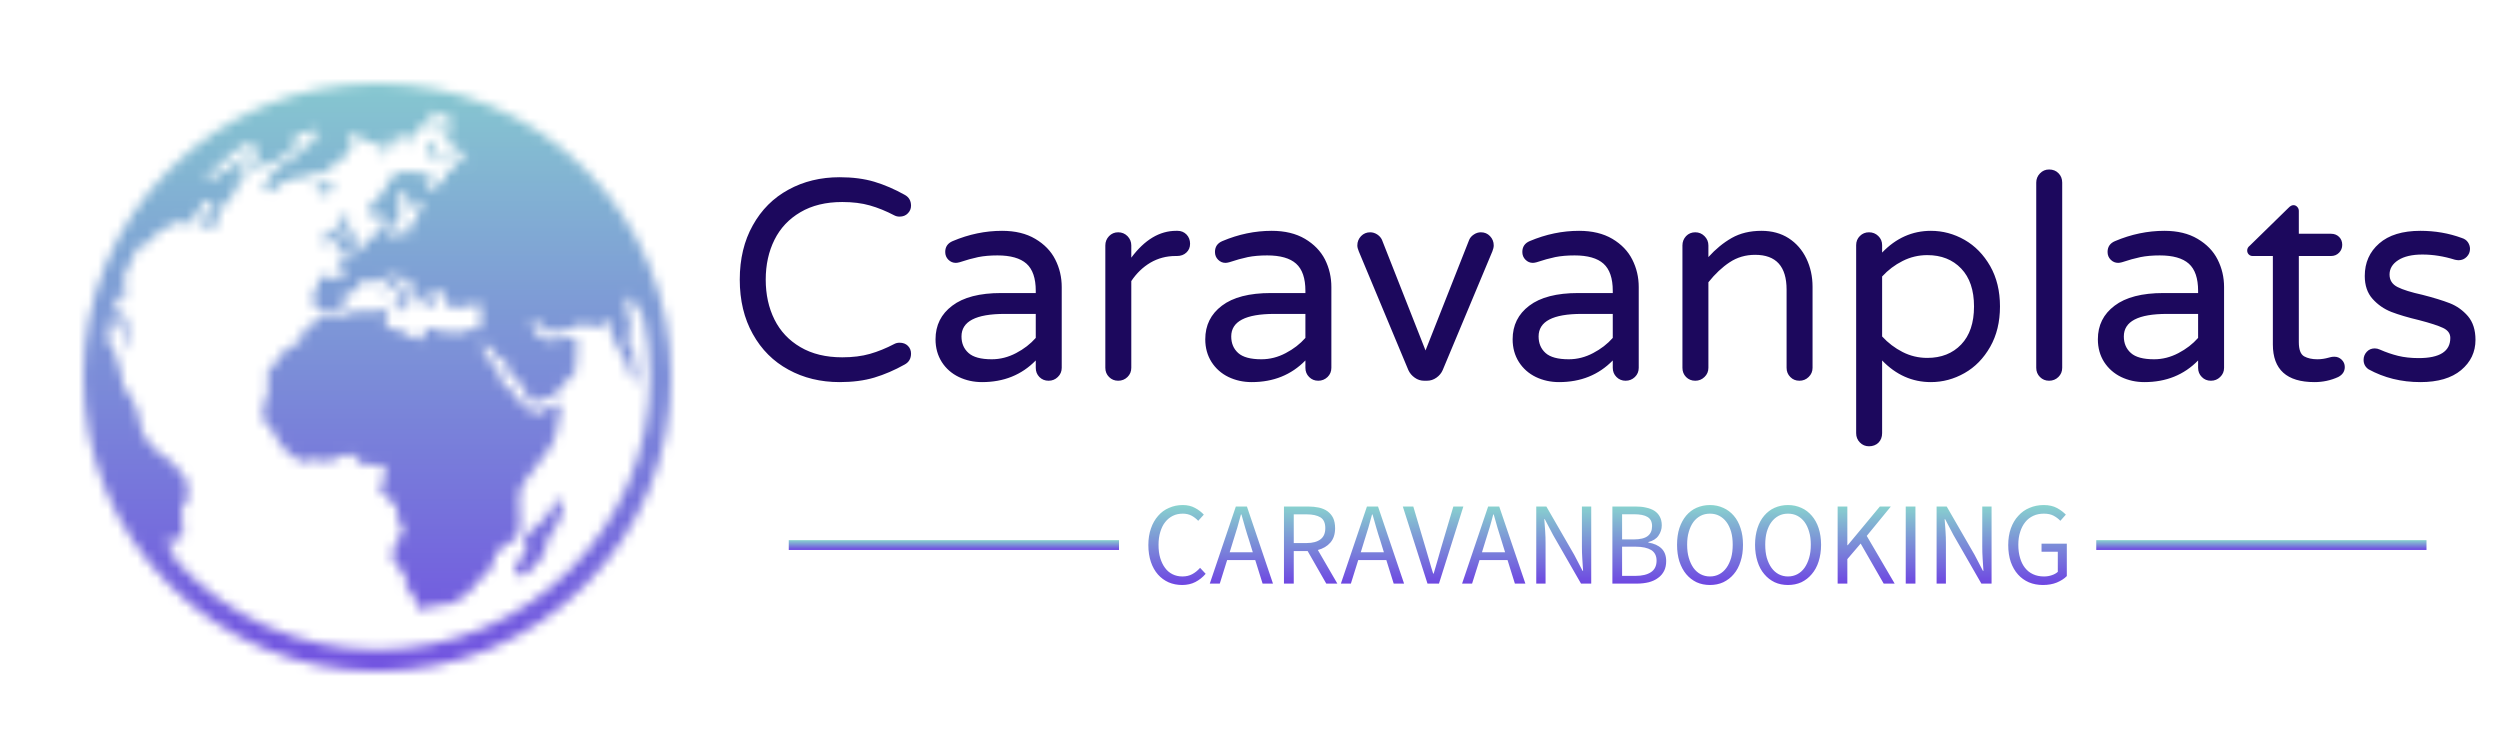 <svg xmlns="http://www.w3.org/2000/svg" xmlns:xlink="http://www.w3.org/1999/xlink" version="1.0" x="0" y="0" width="2400" height="724.3" viewBox="39.424 86.499 255.153 77.003" preserveAspectRatio="xMidYMid meet" color-interpolation-filters="sRGB"><g><defs><linearGradient id="92" x1="0%" y1="0%" x2="100%" y2="0%"><stop offset="0%" stop-color="#fa71cd"></stop> <stop offset="100%" stop-color="#9b59b6"></stop></linearGradient><linearGradient id="93" x1="0%" y1="0%" x2="100%" y2="0%"><stop offset="0%" stop-color="#f9d423"></stop> <stop offset="100%" stop-color="#f83600"></stop></linearGradient><linearGradient id="94" x1="0%" y1="0%" x2="100%" y2="0%"><stop offset="0%" stop-color="#0064d2"></stop> <stop offset="100%" stop-color="#1cb0f6"></stop></linearGradient><linearGradient id="95" x1="0%" y1="0%" x2="100%" y2="0%"><stop offset="0%" stop-color="#f00978"></stop> <stop offset="100%" stop-color="#3f51b1"></stop></linearGradient><linearGradient id="96" x1="0%" y1="0%" x2="100%" y2="0%"><stop offset="0%" stop-color="#7873f5"></stop> <stop offset="100%" stop-color="#ec77ab"></stop></linearGradient><linearGradient id="97" x1="0%" y1="0%" x2="100%" y2="0%"><stop offset="0%" stop-color="#f9d423"></stop> <stop offset="100%" stop-color="#e14fad"></stop></linearGradient><linearGradient id="98" x1="0%" y1="0%" x2="100%" y2="0%"><stop offset="0%" stop-color="#009efd"></stop> <stop offset="100%" stop-color="#2af598"></stop></linearGradient><linearGradient id="99" x1="0%" y1="0%" x2="100%" y2="0%"><stop offset="0%" stop-color="#ffcc00"></stop> <stop offset="100%" stop-color="#00b140"></stop></linearGradient><linearGradient id="100" x1="0%" y1="0%" x2="100%" y2="0%"><stop offset="0%" stop-color="#d51007"></stop> <stop offset="100%" stop-color="#ff8177"></stop></linearGradient><linearGradient id="102" x1="0%" y1="0%" x2="100%" y2="0%"><stop offset="0%" stop-color="#a2b6df"></stop> <stop offset="100%" stop-color="#0c3483"></stop></linearGradient><linearGradient id="103" x1="0%" y1="0%" x2="100%" y2="0%"><stop offset="0%" stop-color="#7ac5d8"></stop> <stop offset="100%" stop-color="#eea2a2"></stop></linearGradient><linearGradient id="104" x1="0%" y1="0%" x2="100%" y2="0%"><stop offset="0%" stop-color="#00ecbc"></stop> <stop offset="100%" stop-color="#007adf"></stop></linearGradient><linearGradient id="105" x1="0%" y1="0%" x2="100%" y2="0%"><stop offset="0%" stop-color="#b88746"></stop> <stop offset="100%" stop-color="#fdf5a6"></stop></linearGradient></defs><g fill="#1c085d" class="icon-text-wrapper icon-svg-group iconsvg" transform="translate(47.925,95)"><g class="iconsvg-imagesvg" transform="translate(0,0)" mask="url(#5746c5e1-0eb7-49f8-b3b0-2e365d2106f3)"><g><rect fill="#1c085d" fill-opacity="0" stroke-width="2" x="0" y="0" width="60" height="60" class="image-rect"></rect> <svg filter="url(#colors2797584679)" x="0" y="0" width="60" height="60" filtersec="colorsf4205614271" class="image-svg-svg primary" style="overflow: visible;"><svg xmlns="http://www.w3.org/2000/svg" xmlns:xlink="http://www.w3.org/1999/xlink" version="1.1" x="0px" y="0px" viewBox="5 5 90 90" enable-background="new 0 0 100 100" xml:space="preserve"><path d="M77.915,68.692c-0.104-0.229-0.283-0.236-0.401-0.015l-0.629,1.172c-0.121,0.221-0.343,0.559-0.499,0.756l-0.876,1.108  c-0.157,0.196-0.438,0.487-0.629,0.649c-0.443,0.375-1.167,0.993-1.322,1.147c-0.168,0.167-0.703,0.539-0.946,0.936  c-0.131,0.215-0.085,0.631-0.022,0.875c0.067,0.266,0.152,0.559,0.225,0.789c0.072,0.241,0.004,0.589-0.161,0.778  c-0.311,0.362-0.77,0.901-0.915,1.099c-0.228,0.303-0.606,0.908-0.606,1.137c0,0.123,0,0.468,0,0.759  c0,0.251,0.203,0.455,0.452,0.455h0.457c0.251,0,0.605-0.138,0.791-0.307l0.574-0.527l1.025-1.138l0.793-0.878  c0.17-0.187,0.34-0.538,0.384-0.785l0.147-0.849c0.043-0.246,0.161-0.632,0.265-0.861l0.31-0.687  c0.104-0.23,0.323-0.567,0.492-0.753l0.147-0.161c0.167-0.186,0.389-0.521,0.495-0.75l0.266-0.572l0.438-1.096  c0.092-0.233,0.169-0.626,0.169-0.876c0-0.252-0.084-0.643-0.185-0.872L77.915,68.692z"></path><path d="M50.23,38.102c0.09,0,0.214-0.1,0.278-0.224c0.063-0.123,0.066-0.36,0.009-0.53l-0.019-0.049  c-0.059-0.169-0.195-0.216-0.302-0.104c-0.109,0.112-0.183,0.347-0.164,0.526l0.004,0.056C50.054,37.958,50.141,38.102,50.23,38.102  z"></path><path d="M43.121,27.301c-0.105,0.093-0.209,0.188-0.227,0.214c-0.042,0.054-0.487,0.189-0.53,0.23  c-0.04,0.041-0.323,0.473-0.323,0.568c0,0.039,0,0.095,0,0.149c0,0.083-0.121,0.199-0.263,0.274  c-0.118,0.063-0.23,0.133-0.225,0.172c0.007,0.043,0.037,0.258,0.063,0.45c0.025,0.177,0.169,0.28,0.323,0.227l0.277-0.095  c0,0,0.127-0.055,0.284-0.121c0.159-0.068,0.382-0.11,0.501-0.095c0.12,0.015,0.278-0.096,0.353-0.25l0.135-0.277  c0,0,0.043-0.11,0.094-0.244c0.052-0.135,0.186-0.311,0.299-0.392c0.112-0.083,0.188-0.271,0.168-0.421  c-0.018-0.149-0.165-0.334-0.326-0.414l-0.08-0.04C43.484,27.16,43.247,27.187,43.121,27.301z"></path><path d="M44.423,27.028c0.014,0.123-0.014,0.569,0.067,0.65c0.082,0.081,0.583,0.285,0.583,0.366c0,0.081-0.34,0.446-0.34,0.486  c0,0.042-0.351-0.175-0.432,0.014c-0.083,0.19-0.068,0.474,0.04,0.542c0.107,0.068-0.637,0.379-0.651,0.446  c-0.006,0.037,0.21,0.077,0.411,0.107c0.177,0.026,0.227,0.13,0.111,0.239l-0.21,0.195l-0.244,0.272  c-0.12,0.134-0.072,0.227,0.106,0.206l0.76-0.084l1.056-0.068l0.612-0.07c0.178-0.021,0.353-0.174,0.39-0.343  c0.037-0.167,0.107-0.376,0.157-0.466c0.047-0.089,0.012-0.288-0.079-0.441l-0.128-0.214c-0.092-0.154-0.213-0.416-0.271-0.586  l-0.076-0.224c-0.058-0.17-0.227-0.389-0.376-0.489l-0.108-0.072c-0.149-0.1-0.294-0.32-0.324-0.492  c-0.03-0.172,0.015-0.408,0.101-0.527s0.207-0.311,0.271-0.427c0.065-0.117-0.015-0.276-0.174-0.357l-0.084-0.044  c-0.16-0.081-0.355-0.228-0.438-0.331c-0.083-0.1-0.267-0.096-0.413,0.008l-0.299,0.215c-0.145,0.105-0.273,0.335-0.284,0.515  l-0.001,0.028c-0.011,0.178,0.051,0.452,0.13,0.612C44.353,26.829,44.416,26.971,44.423,27.028z"></path><path d="M41.438,21.932h0.223c0.18,0,0.46-0.055,0.625-0.121l0.409-0.164l0.583-0.299c0.16-0.081,0.216-0.262,0.126-0.402  c-0.088-0.14-0.291-0.319-0.452-0.399l-0.068-0.034c-0.161-0.081-0.435-0.124-0.612-0.097l-0.312,0.046  c-0.178,0.026-0.455-0.011-0.619-0.083l-0.054-0.024c-0.166-0.071-0.366-0.063-0.45,0.022s-0.153,0.234-0.153,0.336v0.183  c0,0,0,0.135,0,0.304c0,0.168,0.096,0.399,0.214,0.518C41.017,21.836,41.259,21.932,41.438,21.932z"></path><path d="M50.524,15.603c0.167,0.069,0.363,0.188,0.438,0.269c0.074,0.083,0.209,0.065,0.303-0.041l0.169-0.189  c0,0,0.055-0.065,0.123-0.145c0.067-0.079,0.234-0.079,0.371,0c0.139,0.08,0.288,0.034,0.333-0.105  c0.045-0.139-0.014-0.308-0.129-0.378c-0.116-0.071-0.146-0.173-0.068-0.229c0.079-0.055,0.018-0.174-0.138-0.266l-0.063-0.037  c-0.155-0.092-0.389-0.075-0.524,0.037c-0.134,0.113-0.387,0.178-0.566,0.169c-0.222-0.01-0.48,0.006-0.503,0.142  c-0.04,0.245-0.149,0.569-0.107,0.61C50.183,15.461,50.359,15.536,50.524,15.603z"></path><path d="M54.303,14.221c0.127,0.058,0.374,0.057,0.547,0.01l0.226-0.061c0.172-0.047,0.449-0.137,0.616-0.2l0.313-0.12  c0.169-0.064,0.172-0.179,0.01-0.254l-0.25-0.117c-0.164-0.077-0.438-0.112-0.615-0.08c-0.36,0.068-0.898,0.172-0.898,0.198  c0,0.042-0.136,0.42-0.149,0.488C54.097,14.118,54.198,14.174,54.303,14.221z"></path><path d="M58.244,16.117c0.109,0.122,0.542,0.514,0.542,0.582c0,0.035,0.142,0.15,0.279,0.255c0.143,0.109,0.407,0.191,0.587,0.191  h0.176c0.18,0,0.38-0.023,0.447-0.054c0.068-0.029,0-0.13-0.154-0.226l-0.098-0.061c-0.153-0.096-0.389-0.265-0.525-0.38  l-0.056-0.045c-0.139-0.115-0.299-0.344-0.359-0.514l-0.024-0.071c-0.061-0.168-0.151-0.347-0.205-0.397  c-0.052-0.051-0.083-0.237-0.069-0.416l0.019-0.259c0.014-0.179-0.039-0.456-0.116-0.617l-0.071-0.145  c-0.077-0.162-0.241-0.257-0.363-0.212c-0.123,0.045-0.239,0.218-0.258,0.387c-0.019,0.167-0.173,0.366-0.288,0.504  c-0.072,0.086-0.123,0.199-0.084,0.327c0.095,0.313,0.447,0.556,0.461,0.691C58.096,15.792,58.138,15.995,58.244,16.117z"></path><path d="M61.183,15.866l0.298,0.243c0,0,0.07,0.049,0.155,0.109c0.086,0.06,0.27,0.162,0.41,0.23c0.14,0.067,0.304,0.06,0.364-0.018  c0.063-0.076,0.086-0.227,0.055-0.335s-0.139-0.247-0.24-0.309l-0.183-0.11l-0.447-0.318c0,0-0.099-0.083-0.22-0.183  c-0.121-0.102-0.321-0.158-0.445-0.12c-0.098,0.032-0.195,0.067-0.214,0.091c-0.04,0.055,0.073,0.285,0.081,0.347  C60.804,15.555,61.183,15.866,61.183,15.866z"></path><path d="M11.619,42.209c-0.028-0.177-0.028-0.443,0.002-0.592c0.029-0.149-0.013-0.399-0.095-0.559l-0.135-0.262  c-0.083-0.16-0.279-0.351-0.442-0.43l-0.145-0.07c-0.162-0.078-0.331-0.281-0.377-0.454l-0.101-0.375  c-0.047-0.174-0.189-0.213-0.318-0.087l-0.049,0.048c-0.129,0.125-0.233,0.372-0.233,0.551c0,0.254,0,0.573,0,0.637  c0,0.07,0.156,0.339,0.271,0.566c0.082,0.161,0.158,0.441,0.229,0.607c0.044,0.104,0.098,0.22,0.145,0.322  c0.077,0.162,0.22,0.416,0.316,0.567l0.355,0.561c0.096,0.151,0.159,0.42,0.141,0.597l-0.102,0.977l-0.121,0.897  c-0.022,0.178,0.034,0.199,0.129,0.045l0.145-0.234c0.094-0.152,0.211-0.415,0.262-0.587l0.197-0.677  c0.051-0.172,0.092-0.457,0.092-0.637V43.54c0-0.179-0.025-0.469-0.053-0.646L11.619,42.209z"></path><path d="M81.82,18.18C73.321,9.681,62.021,5,50,5C37.981,5,26.68,9.681,18.181,18.18C9.682,26.68,5,37.98,5,50  c0,12.021,4.682,23.321,13.181,31.82S37.981,95,50,95c12.021,0,23.321-4.681,31.82-13.18S95,62.021,95,50  C95,37.98,90.319,26.68,81.82,18.18z M50,91.715c-12.179,0-23.155-5.247-30.789-13.6c-0.121-0.132-0.244-0.384-0.274-0.561  l-0.114-0.645c-0.029-0.178-0.151-0.429-0.273-0.561c-0.164-0.178-0.386-0.416-0.561-0.584c-0.13-0.124-0.244-0.339-0.139-0.484  c0.105-0.145,0.251-0.316,0.374-0.454c0.119-0.135,0.35-0.179,0.513-0.102l0.331,0.157c0.164,0.074,0.414,0.054,0.56-0.05  l0.39-0.276c0.147-0.104,0.256-0.332,0.242-0.511l-0.138-1.842l-0.047-2.111c-0.003-0.18,0.086-0.437,0.2-0.575l0.668-0.8  c0.115-0.139,0.187-0.395,0.16-0.571l-0.339-2.335c-0.026-0.178-0.143-0.43-0.262-0.564l-1.084-1.22l-0.87-0.999  c-0.118-0.137-0.335-0.325-0.485-0.423l-1.133-0.73c-0.15-0.098-0.374-0.282-0.496-0.412l-1.449-1.531  c-0.123-0.131-0.292-0.365-0.376-0.523l-0.561-1.051c-0.084-0.158-0.18-0.429-0.214-0.605l-0.155-0.818l-0.467-1.958  c-0.041-0.175-0.146-0.443-0.234-0.6l-0.983-1.762c-0.086-0.157-0.256-0.391-0.374-0.526c-0.189-0.22-0.434-0.523-0.434-0.623  c0-0.162-0.542-2.546-0.542-2.546l-0.72-2.45c-0.051-0.172-0.17-0.435-0.265-0.586l-0.814-1.29  c-0.094-0.152-0.153-0.419-0.126-0.598c0.396-2.733,1.055-5.383,1.957-7.92c0.06-0.168,0.084-0.199,0.052-0.067l-0.056,0.239  l-0.214,1.224c-0.031,0.176,0.041,0.428,0.16,0.562l0.218,0.247c0.12,0.133,0.259,0.104,0.313-0.068l0.186-0.599  c0.054-0.17,0.096-0.455,0.096-0.634v-0.677c0-0.179-0.039-0.465-0.089-0.638l-0.132-0.464c-0.05-0.172-0.037-0.448,0.029-0.615  c0.593-1.485,1.27-2.93,2.023-4.326c0.084-0.159,0.295-0.299,0.468-0.317c0.174-0.017,0.438-0.105,0.591-0.2l0.339-0.207  c0.154-0.095,0.378-0.276,0.501-0.406c0.283-0.3,0.731-0.785,0.731-0.84c0-0.082,0.771-0.468,0.771-0.589  c0-0.086,0.633-0.457,1.017-0.675c0.157-0.088,0.428-0.158,0.608-0.158h0.263c0.18,0,0.409-0.12,0.51-0.268  c0.136-0.201,0.3-0.454,0.324-0.524c0.025-0.074,0.363-0.2,0.625-0.287c0.17-0.058,0.328,0.045,0.351,0.223l0.039,0.29  c0.022,0.179,0.186,0.308,0.363,0.287c0.5-0.057,1.404-0.164,1.404-0.208c0-0.03-0.045-0.158-0.094-0.286  c-0.059-0.157-0.125-0.427-0.146-0.604l-0.028-0.248c-0.02-0.179,0.104-0.365,0.275-0.416l0.129-0.038  c0.171-0.052,0.413-0.199,0.535-0.329l0.345-0.362c0.123-0.131,0.093-0.301-0.067-0.38l-0.068-0.035  c-0.161-0.08-0.291-0.281-0.291-0.45c0-0.167,0.143-0.281,0.32-0.251l0.354,0.057c0.178,0.029,0.448,0.124,0.604,0.212l0.508,0.287  l0.451,0.264c0.155,0.09,0.196,0.281,0.091,0.427l-0.189,0.265c-0.105,0.146-0.328,0.31-0.498,0.368l-0.583,0.197  c-0.17,0.058-0.351,0.244-0.404,0.415l-0.172,0.558c-0.053,0.172,0.003,0.416,0.125,0.546l0.51,0.543  c0.121,0.13,0.365,0.208,0.54,0.169c0.355-0.079,0.88-0.204,0.88-0.258c0-0.045-0.032-0.283-0.058-0.49  c-0.025-0.178,0.021-0.453,0.102-0.611l0.686-1.354l0.483-0.949c0.081-0.16,0.256-0.387,0.391-0.504l0.508-0.445  c0.134-0.117,0.308-0.344,0.384-0.506c0.233-0.476,0.673-1.375,0.733-1.434c0.056-0.057,0.625-0.587,0.959-0.895  c0.131-0.124,0.251-0.366,0.267-0.545l0.026-0.308c0.015-0.18-0.114-0.291-0.289-0.251l-0.952,0.22  c-0.174,0.041-0.212-0.028-0.082-0.153l0.497-0.484l0.874-0.922c0.124-0.13,0.275-0.371,0.337-0.539l0.159-0.427  c0.063-0.168-0.02-0.304-0.181-0.304c-0.164,0-0.409,0.088-0.553,0.197l-0.777,0.595l-1.305,0.981  c-0.143,0.109-0.391,0.259-0.552,0.336l-0.389,0.186c-0.161,0.078-0.413,0.225-0.559,0.329l-1.256,0.884  c-0.147,0.104-0.411,0.188-0.59,0.188h-0.265c-0.179,0-0.23-0.112-0.117-0.25l0.498-0.598c0.115-0.138,0.318-0.346,0.452-0.465  l1.3-1.145l1.097-1.015l1.28-1.056l0.84-0.653c0.142-0.11,0.399-0.229,0.575-0.267l0.339-0.07c0.175-0.036,0.462-0.07,0.642-0.074  l0.183-0.004c0.18-0.004,0.26,0.122,0.18,0.282l-0.216,0.435c-0.081,0.161-0.009,0.295,0.16,0.3  c0.167,0.006,0.404-0.052,0.527-0.132c0.122-0.078,0.267-0.003,0.322,0.167l0.004,0.013c0.054,0.17,0.014,0.426-0.092,0.571  l-0.045,0.063c-0.105,0.145-0.293,0.364-0.422,0.489l-0.306,0.299c-0.129,0.125-0.277,0.365-0.332,0.536l-0.189,0.6  c-0.054,0.17,0.037,0.255,0.204,0.188l0.45-0.182l0.614-0.26c0.166-0.069,0.444-0.137,0.624-0.153l0.348-0.028  c0.178-0.014,0.459-0.077,0.628-0.14l0.69-0.259c0.169-0.063,0.424-0.196,0.572-0.299l1.114-0.77l0.958-0.566  c0.155-0.092,0.372-0.279,0.484-0.418l0.245-0.306c0.11-0.14,0.072-0.316-0.09-0.395l-0.045-0.022  c-0.161-0.078-0.22-0.246-0.131-0.374c0.091-0.129,0.227-0.365,0.306-0.526l0.304-0.622c0,0,0.049-0.109,0.112-0.244  c0.063-0.134,0.224-0.152,0.365-0.04l0.246,0.2c0.14,0.113,0.378,0.13,0.532,0.037l0.432-0.258l0.295-0.19  c0.152-0.097,0.407-0.12,0.573-0.049l0.742,0.315c0.165,0.07,0.159,0.165-0.015,0.21l-0.51,0.138  c-0.172,0.045-0.396,0.196-0.496,0.337c-0.101,0.141-0.074,0.35,0.061,0.468s0.113,0.276-0.05,0.354l-0.306,0.146  c-0.163,0.078-0.406,0.234-0.542,0.348l-0.868,0.726l-0.704,0.705c-0.127,0.126-0.358,0.299-0.515,0.386l-0.71,0.391l-1.396,0.936  c-0.149,0.101-0.369,0.287-0.493,0.417l-0.245,0.259c-0.122,0.131-0.306,0.355-0.409,0.502l-0.382,0.547l-0.521,0.729  c-0.105,0.147-0.223,0.406-0.263,0.582l-0.055,0.24c-0.041,0.175,0.053,0.388,0.21,0.476l0.448,0.251  c0.156,0.087,0.388,0.056,0.517-0.068l0.265-0.258c0.128-0.125,0.32-0.342,0.43-0.486l0.114-0.151  c0.109-0.144,0.334-0.306,0.504-0.362l0.541-0.181c0.171-0.057,0.434-0.174,0.591-0.263l0.329-0.187  c0.156-0.089,0.427-0.161,0.607-0.161h0.893c0.18,0,0.453-0.07,0.61-0.156l0.792-0.438c0.156-0.086,0.429-0.145,0.607-0.13  l0.814,0.069c0.18,0.014,0.453-0.042,0.612-0.126l0.42-0.223c0.159-0.084,0.389-0.256,0.514-0.385l0.339-0.347  c0.125-0.128,0.355-0.3,0.515-0.383l0.865-0.45c0.159-0.084,0.367-0.273,0.463-0.423l0.38-0.59c0.096-0.151,0.279-0.376,0.406-0.503  l0.454-0.455c0.128-0.127,0.189-0.369,0.139-0.542l-0.234-0.785l-0.297-0.831c-0.059-0.169,0.027-0.254,0.195-0.192l0.549,0.21  l1.285,0.544c0.166,0.068,0.42,0.207,0.569,0.306l0.13,0.086c0.149,0.1,0.412,0.213,0.588,0.251l0.725,0.164  c0.177,0.039,0.454,0.018,0.621-0.048l0.533-0.209c0.167-0.066,0.447-0.112,0.625-0.103l0.591,0.029  c0.179,0.008,0.45-0.055,0.606-0.144l0.654-0.37c0.154-0.089,0.42-0.206,0.591-0.264l0.479-0.16  c0.171-0.057,0.453-0.105,0.633-0.108l0.589-0.01c0.179-0.001,0.349-0.148,0.378-0.325l0.035-0.212c0.03-0.177,0.176-0.4,0.325-0.5  l0.229-0.15c0.151-0.099,0.417-0.164,0.596-0.145l0.714,0.075c0.179,0.019,0.429-0.067,0.559-0.19l0.362-0.344  c0.13-0.124,0.109-0.297-0.046-0.387l-0.596-0.344c-0.155-0.09-0.346-0.293-0.427-0.453L57.523,9.55  c-0.08-0.161-0.003-0.259,0.172-0.219l1.884,0.426c0.176,0.039,0.449,0.13,0.614,0.203l0.584,0.262  c0.164,0.074,0.404,0.231,0.538,0.352l0.147,0.133c0.133,0.12,0.211,0.36,0.174,0.536l-0.049,0.237  c-0.037,0.176-0.207,0.281-0.382,0.236l-0.223-0.059c-0.175-0.045-0.457-0.05-0.633-0.01l-1.071,0.243  c-0.176,0.04-0.206,0.164-0.066,0.279l0.433,0.357c0.14,0.114,0.383,0.267,0.548,0.339l0.361,0.162  c0.163,0.073,0.358,0.264,0.434,0.427l0.294,0.63c0.075,0.162,0.25,0.386,0.389,0.5l0.391,0.319c0.139,0.114,0.331,0.328,0.43,0.479  l0.374,0.572c0.099,0.151,0.283,0.374,0.411,0.5l0.511,0.499c0.128,0.126,0.09,0.2-0.087,0.165l-0.823-0.16  c-0.178-0.034-0.463-0.035-0.64-0.002l-0.661,0.124c-0.176,0.033-0.184,0.112-0.015,0.175l0.306,0.115  c0.167,0.064,0.322,0.215,0.345,0.339c0.021,0.123-0.101,0.257-0.276,0.299l-0.383,0.091c-0.175,0.042-0.431,0.167-0.571,0.278  l-0.464,0.369c-0.141,0.11-0.214,0.341-0.163,0.513l0.08,0.271c0.051,0.172-0.055,0.318-0.234,0.325l-0.263,0.013  c-0.18,0.007-0.397,0.141-0.488,0.295l-0.121,0.209c-0.09,0.155-0.189,0.424-0.222,0.601l-0.023,0.112  c-0.032,0.176-0.199,0.278-0.371,0.227l-0.474-0.141c-0.173-0.051-0.413-0.196-0.538-0.325l-0.257-0.266  c-0.127-0.128-0.083-0.253,0.094-0.278l0.637-0.091c0.178-0.025,0.33-0.192,0.34-0.371l0.004-0.042  c0.01-0.179-0.107-0.396-0.264-0.486l-0.391-0.225c-0.154-0.09-0.422-0.198-0.597-0.243l-0.548-0.142  c-0.174-0.045-0.461-0.079-0.641-0.075l-0.364,0.007c-0.18,0.004-0.467-0.031-0.639-0.079l-0.348-0.093  c-0.174-0.047-0.453-0.042-0.625,0.009l-1.165,0.359c-0.172,0.053-0.411,0.2-0.534,0.332l-0.609,0.644  c-0.124,0.13-0.245,0.38-0.273,0.558l-0.022,0.149c-0.027,0.178-0.143,0.434-0.257,0.571l-0.397,0.476  c-0.115,0.138-0.285,0.373-0.382,0.524l-0.179,0.283c-0.098,0.151-0.304,0.341-0.464,0.423l-0.295,0.15  c-0.159,0.083-0.348,0.281-0.42,0.444l-0.142,0.32c-0.074,0.164-0.138,0.443-0.143,0.622l-0.02,0.569  c-0.005,0.18,0.129,0.368,0.299,0.421l0.293,0.091c0.172,0.054,0.45,0.055,0.622,0.002l0.516-0.156  c0.171-0.051,0.392,0.024,0.494,0.17c0.101,0.146,0.231,0.4,0.292,0.569l0.124,0.343c0.062,0.169,0.227,0.394,0.369,0.503  l0.175,0.133c0.143,0.109,0.386,0.13,0.544,0.044c0.304-0.165,0.743-0.417,0.769-0.496c0.026-0.077-0.051-0.483-0.112-0.779  c-0.037-0.175,0.002-0.444,0.091-0.6l0.166-0.289c0.089-0.156,0.105-0.416,0.039-0.583l-0.184-0.454  c-0.066-0.165-0.114-0.446-0.106-0.625c0.012-0.276,0.025-0.633,0.025-0.669c0-0.041,0.326-0.507,0.544-0.813  c0.104-0.146,0.324-0.306,0.492-0.355c0.169-0.051,0.356,0.044,0.42,0.212l0.055,0.143c0.063,0.169,0.02,0.414-0.099,0.549  l-0.121,0.14c-0.118,0.135-0.201,0.39-0.185,0.568l0.001,0.023c0.018,0.18,0.16,0.39,0.32,0.47l0.232,0.116  c0.16,0.08,0.436,0.149,0.614,0.152l0.122,0.004c0.179,0.005,0.469-0.01,0.646-0.034l0.271-0.036  c0.178-0.022,0.428,0.058,0.556,0.183l0.061,0.057c0.13,0.124,0.242,0.321,0.255,0.439c0.011,0.118-0.112,0.213-0.274,0.213h-0.294  H56.2c-0.18,0-0.281,0.139-0.227,0.31l0.009,0.029c0.053,0.172,0.096,0.456,0.096,0.636v0.324c0,0.18-0.131,0.263-0.293,0.187  l-0.104-0.049c-0.162-0.075-0.362-0.065-0.445,0.025c-0.084,0.089-0.118,0.304-0.075,0.478l0.068,0.282  c0.042,0.175,0.011,0.446-0.071,0.604l-0.25,0.479c-0.082,0.159-0.278,0.219-0.436,0.134l-0.18-0.096  c-0.158-0.086-0.414-0.086-0.572-0.001l-0.686,0.364c-0.158,0.084-0.421,0.097-0.588,0.028l-0.633-0.262l-0.483-0.161  c-0.171-0.057-0.316-0.248-0.325-0.427l-0.007-0.123c-0.008-0.18-0.008-0.466,0.003-0.64c0.012-0.173-0.121-0.35-0.295-0.393  l-0.1-0.025c-0.174-0.044-0.353,0.062-0.399,0.235l-0.118,0.448c-0.045,0.173-0.08,0.459-0.077,0.638l0.008,0.407  c0.003,0.179-0.135,0.357-0.312,0.397l-0.787,0.181c-0.175,0.04-0.38,0.203-0.457,0.365l-0.228,0.469  c-0.077,0.162-0.237,0.403-0.355,0.537l-0.322,0.365c-0.119,0.135-0.353,0.291-0.524,0.348l-1.071,0.364l-1.076,0.366l-1.009,0.293  c-0.172,0.052-0.221,0.206-0.109,0.346l0.895,1.117c0.11,0.14,0.181,0.397,0.155,0.575l-0.129,0.86  c-0.026,0.178-0.193,0.315-0.372,0.309l-0.427-0.016c-0.18-0.007-0.469-0.039-0.644-0.071l-1.326-0.246c0,0-0.108-0.028-0.244-0.061  c-0.134-0.034-0.321,0.061-0.42,0.213l-0.357,0.55c-0.099,0.151-0.143,0.415-0.101,0.589l0.111,0.465  c0.042,0.175-0.046,0.393-0.199,0.488l-0.099,0.062c-0.152,0.096-0.356,0.293-0.458,0.442l-0.184,0.273  c-0.102,0.149-0.064,0.337,0.081,0.421c0.146,0.084,0.255,0.297,0.242,0.477l-0.017,0.287c-0.012,0.178,0.112,0.379,0.278,0.45  l0.417,0.174c0.165,0.069,0.424,0.201,0.578,0.292l0.295,0.175c0.153,0.091,0.42,0.134,0.596,0.094l0.26-0.059  c0.174-0.041,0.438,0.007,0.589,0.105l0.044,0.03c0.151,0.098,0.38,0.081,0.513-0.04l0.592-0.533l0.444-0.457  c0.125-0.129,0.168-0.367,0.1-0.533c-0.119-0.288-0.279-0.685-0.279-0.736c0-0.049,0.288-0.246,0.517-0.395  c0.151-0.097,0.416-0.213,0.587-0.261l0.39-0.109c0.172-0.049,0.406-0.2,0.521-0.336l0.13-0.153  c0.115-0.137,0.213-0.394,0.217-0.574l0.005-0.183c0.004-0.179,0.14-0.369,0.303-0.425c0.162-0.056,0.423-0.035,0.583,0.046  l0.417,0.213c0.159,0.081,0.413,0.07,0.564-0.025l0.476-0.295l0.866-0.425c0.16-0.079,0.355-0.013,0.437,0.147l0.116,0.23  c0.079,0.162,0.276,0.355,0.438,0.434l0.166,0.082c0.162,0.078,0.402,0.237,0.537,0.356l0.426,0.375l0.57,0.417  c0.146,0.105,0.39,0.263,0.545,0.352l0.186,0.107c0.156,0.087,0.277,0.305,0.27,0.484l-0.013,0.326  c-0.009,0.179-0.151,0.375-0.32,0.436l-0.221,0.081c-0.169,0.061-0.434,0.183-0.589,0.271l-0.408,0.23  c-0.157,0.088-0.149,0.216,0.015,0.289l0.297,0.128c0.165,0.071,0.44,0.157,0.617,0.191l0.194,0.038  c0.177,0.035,0.402-0.058,0.503-0.206l0.304-0.443l0.609-0.771l0.37-0.409c0.12-0.133,0.146-0.367,0.056-0.522l-0.121-0.209  c-0.09-0.155-0.288-0.354-0.445-0.442l-0.288-0.165c-0.155-0.09-0.426-0.173-0.605-0.19l-0.023-0.002  c-0.179-0.016-0.404-0.149-0.505-0.298l-0.104-0.152c-0.101-0.15-0.29-0.367-0.422-0.489l-0.434-0.394  c-0.133-0.121-0.248-0.365-0.259-0.542l-0.023-0.388c-0.01-0.179,0.09-0.279,0.225-0.223c0.135,0.057,0.355,0.192,0.497,0.306  l1.025,0.831l0.562,0.369c0.149,0.099,0.406,0.232,0.574,0.297l0.634,0.25c0.166,0.066,0.293,0.251,0.282,0.413  c-0.012,0.163,0.019,0.435,0.067,0.608l0.068,0.247c0.048,0.173,0.188,0.419,0.312,0.549l0.283,0.3  c0.125,0.13,0.305,0.357,0.404,0.506l0.208,0.312c0.1,0.149,0.323,0.295,0.5,0.327l0.172,0.03c0.178,0.031,0.343-0.076,0.371-0.239  c0.028-0.162,0.196-0.303,0.376-0.313l0.062-0.004c0.18-0.01,0.211-0.108,0.07-0.221L58.749,38.4  c-0.141-0.113-0.295-0.308-0.345-0.437c-0.051-0.129-0.151-0.33-0.223-0.447c-0.075-0.118-0.069-0.322,0.01-0.457  c0.078-0.134,0.275-0.3,0.439-0.371l0.115-0.049c0.164-0.07,0.411-0.128,0.552-0.128s0.344,0.114,0.454,0.254l0.064,0.081  c0.112,0.141,0.225,0.391,0.253,0.56c0.028,0.167,0.117,0.434,0.199,0.592l0.067,0.134c0.083,0.16,0.238,0.404,0.349,0.547  l0.151,0.195c0.108,0.142,0.336,0.307,0.503,0.368l0.12,0.043c0.169,0.061,0.364,0.183,0.438,0.272  c0.073,0.089,0.265,0.102,0.426,0.024l0.062-0.028c0.162-0.076,0.321-0.234,0.355-0.351c0.033-0.118,0.156-0.196,0.273-0.172  l0.214,0.04l0.437,0.091c0.242,0.051,0.607-0.045,0.817-0.212l0.051-0.041c0.21-0.168,0.549-0.306,0.757-0.306  c0.207,0,0.385,0.106,0.396,0.234c0.012,0.129,0.021,0.234,0.021,0.234l0.08,0.853l0.146,0.817c0.031,0.177,0.014,0.459-0.039,0.631  l-0.229,0.746l-0.17,0.447c-0.064,0.168-0.257,0.27-0.431,0.228l-0.709-0.172c-0.174-0.042-0.442-0.006-0.598,0.083l-0.511,0.29  c-0.157,0.088-0.429,0.16-0.608,0.16h-0.589l-1.644-0.121l-0.957-0.107c-0.179-0.019-0.36-0.112-0.404-0.207  c-0.045-0.096-0.227-0.184-0.405-0.197l-0.186-0.014c-0.179-0.013-0.463,0.015-0.638,0.062l-0.346,0.095  c-0.175,0.046-0.347,0.227-0.386,0.401l-0.021,0.097c-0.039,0.175,0.009,0.439,0.104,0.59l0.015,0.022  c0.098,0.151,0.037,0.316-0.136,0.369l-0.231,0.072c-0.171,0.053-0.433,0.018-0.585-0.077l-0.061-0.039  c-0.151-0.097-0.419-0.198-0.594-0.227l-0.699-0.117c-0.178-0.03-0.393-0.181-0.479-0.338l-0.011-0.02  c-0.086-0.157-0.291-0.337-0.458-0.402l-0.33-0.13c-0.168-0.065-0.446-0.141-0.624-0.167l-0.799-0.125  c-0.178-0.026-0.438-0.137-0.582-0.244l-0.352-0.262c-0.145-0.107-0.173-0.31-0.063-0.452l0.336-0.438  c0.109-0.142,0.139-0.345,0.064-0.451c-0.071-0.106-0.071-0.307,0-0.447c0.074-0.14,0.003-0.317-0.16-0.396l-0.206-0.101  c-0.163-0.079-0.435-0.112-0.611-0.074l-0.684,0.147c-0.175,0.039-0.463,0.068-0.643,0.068h-1.218h-1.28  c-0.18,0-0.462,0.048-0.632,0.106l-1.399,0.482l-0.931,0.322c-0.171,0.058-0.453,0.086-0.63,0.063l-0.593-0.078  c-0.178-0.024-0.461-0.087-0.631-0.144l-0.196-0.063c-0.17-0.055-0.406,0.009-0.524,0.143l-0.687,0.773  c-0.118,0.134-0.349,0.3-0.514,0.371l-0.397,0.17c-0.165,0.071-0.395,0.237-0.513,0.373l-0.425,0.486  c-0.118,0.135-0.212,0.39-0.212,0.569v0.407c0,0.179-0.115,0.416-0.253,0.53l-0.673,0.545c-0.139,0.112-0.395,0.224-0.574,0.248  l-0.25,0.036c-0.179,0.023-0.403,0.164-0.501,0.313l-0.21,0.313c-0.098,0.149-0.302,0.35-0.452,0.446l-0.428,0.278  c-0.152,0.096-0.316,0.314-0.37,0.486l-0.091,0.292c-0.054,0.172-0.196,0.418-0.317,0.55l-0.737,0.801  c-0.121,0.132-0.283,0.371-0.358,0.534L33.127,49.6c-0.076,0.162-0.07,0.423,0.014,0.582l0.144,0.278  c0.084,0.158,0.093,0.415,0.019,0.571c-0.072,0.158-0.107,0.429-0.077,0.605l0.034,0.191c0.029,0.178,0.016,0.462-0.03,0.636  l-0.178,0.671c-0.045,0.173-0.147,0.445-0.225,0.606l-0.327,0.674c-0.077,0.162-0.07,0.421,0.017,0.576l0.01,0.021  c0.088,0.157,0.112,0.424,0.056,0.594l-0.121,0.371c-0.057,0.17-0.009,0.42,0.107,0.557l1.315,1.561  c0.115,0.138,0.278,0.377,0.362,0.535l0.83,1.54c0.084,0.158,0.26,0.385,0.392,0.508l1.15,1.071c0.13,0.124,0.36,0.298,0.513,0.393  l1.126,0.689c0.153,0.093,0.419,0.138,0.593,0.096l1.262-0.287c0.174-0.04,0.459-0.045,0.634-0.009l1.53,0.305  c0.176,0.036,0.446-0.006,0.603-0.093l0.894-0.499c0.157-0.087,0.426-0.188,0.602-0.227l1.367-0.295  c0.176-0.039,0.43,0.024,0.568,0.139l0.474,0.396c0.14,0.115,0.348,0.316,0.467,0.448l0.541,0.603c0.12,0.132,0.36,0.21,0.535,0.172  l0.882-0.188c0.174-0.038,0.46-0.046,0.637-0.018l0.387,0.062c0.177,0.028,0.431,0.146,0.566,0.264l0.377,0.33  c0.135,0.119,0.216,0.357,0.181,0.532l-0.088,0.447c-0.035,0.176-0.138,0.445-0.225,0.6l-0.328,0.574  c-0.089,0.155-0.259,0.354-0.378,0.444c-0.12,0.089-0.123,0.273-0.006,0.409l1.15,1.348c0.115,0.136,0.317,0.345,0.45,0.466  l0.82,0.752c0.132,0.121,0.239,0.366,0.239,0.545v0.867c0,0.18,0.06,0.457,0.132,0.621l0.17,0.381  c0.072,0.164,0.22,0.413,0.329,0.555l0.146,0.188c0.108,0.143,0.162,0.399,0.119,0.573l-0.114,0.451  c-0.043,0.175-0.165,0.434-0.273,0.576l-0.259,0.348c-0.108,0.142-0.252,0.393-0.322,0.559l-0.452,1.079  c-0.07,0.166-0.126,0.445-0.126,0.625v0.649c0,0.18,0.09,0.439,0.2,0.582l0.938,1.206l0.65,0.73  c0.119,0.135,0.215,0.389,0.215,0.568v1.137c0,0.18,0.115,0.416,0.255,0.527l0.306,0.245c0.141,0.112,0.317,0.333,0.397,0.493  l0.523,1.042c0.079,0.163,0.144,0.437,0.144,0.617v0.324c0,0.181,0.146,0.325,0.325,0.325h0.597c0.179,0,0.463-0.041,0.636-0.09  l1.055-0.307c0.173-0.05,0.457-0.104,0.637-0.12l1.681-0.156c0.179-0.019,0.452-0.1,0.608-0.186l0.837-0.45  c0.159-0.084,0.401-0.241,0.546-0.35l1.052-0.799c0.144-0.108,0.347-0.312,0.456-0.454l0.851-1.107  c0.109-0.144,0.31-0.353,0.446-0.467l0.856-0.72c0.138-0.116,0.327-0.333,0.422-0.484l0.575-0.911  c0.095-0.152,0.202-0.418,0.239-0.595l0.192-0.933c0.036-0.176,0.178-0.41,0.317-0.524l1.285-1.051  c0.138-0.114,0.377-0.276,0.533-0.364l0.896-0.495c0.155-0.088,0.323-0.299,0.371-0.471l0.313-1.107  c0.047-0.173,0.092-0.458,0.097-0.639l0.036-1.354c0.004-0.18-0.011-0.469-0.036-0.647c-0.048-0.353-0.118-0.889-0.118-1.03  c0-0.217,0.109-2.004,0.109-2.166c0-0.116,0.42-0.906,0.655-1.341c0.086-0.157,0.25-0.396,0.364-0.533  c0.339-0.407,0.987-1.192,1.146-1.429c0.217-0.326,1.571-2.166,1.571-2.166l0.885-1.152c0.108-0.142,0.254-0.392,0.319-0.558  l0.46-1.131c0.067-0.167,0.148-0.444,0.183-0.62l0.481-2.604l0.249-1.629c0.027-0.177-0.089-0.276-0.26-0.22l-1.034,0.338  c-0.171,0.057-0.438,0.171-0.595,0.255l-1.052,0.561c-0.158,0.085-0.425,0.196-0.598,0.25l-0.246,0.077  c-0.17,0.053-0.426,0.01-0.569-0.099l-0.13-0.098c-0.145-0.108-0.338-0.316-0.435-0.469l-0.409-0.643  c-0.098-0.15-0.32-0.274-0.499-0.274h-0.108c-0.181,0-0.414-0.115-0.522-0.257l-0.355-0.46c-0.109-0.143-0.274-0.383-0.368-0.536  l-0.319-0.527c-0.093-0.152-0.275-0.373-0.413-0.49c-0.285-0.245-0.729-0.617-0.838-0.654c-0.089-0.029-0.226-0.236-0.331-0.418  c-0.091-0.154-0.2-0.423-0.255-0.594l-0.153-0.475c-0.056-0.171-0.17-0.437-0.258-0.594l-0.251-0.45  c-0.089-0.157-0.265-0.385-0.395-0.508l-0.667-0.634c-0.131-0.125-0.296-0.357-0.372-0.52l-0.756-1.63  c-0.075-0.164,0.007-0.273,0.185-0.247l0.441,0.066c0.178,0.026,0.415,0.16,0.53,0.296l1.232,1.454  c0.115,0.137,0.333,0.324,0.485,0.419l0.937,0.578c0.154,0.095,0.276,0.316,0.276,0.496v0.64c0,0.18,0.116,0.414,0.259,0.522  l0.839,0.644c0.142,0.109,0.336,0.32,0.434,0.471l1.015,1.569l0.954,1.563c0.093,0.153,0.308,0.23,0.476,0.173l1.115-0.384  l1.751-0.598c0.169-0.058,0.396-0.221,0.509-0.36l1.059-1.331c0.111-0.141,0.305-0.358,0.432-0.485l1.219-1.229  c0.127-0.128,0.239-0.376,0.252-0.556c0.055-0.813,0.195-2.891,0.195-3.021c0-0.117,0.026-0.941,0.042-1.409  c0.007-0.179-0.123-0.382-0.288-0.454l-0.54-0.231c-0.164-0.071-0.362-0.019-0.442,0.115c-0.081,0.135-0.274,0.174-0.431,0.089  l-0.131-0.071c-0.157-0.086-0.382-0.264-0.501-0.399l-0.046-0.052c-0.119-0.135-0.275-0.11-0.348,0.053l-0.062,0.138  c-0.071,0.165-0.206,0.421-0.299,0.576l-0.092,0.153c-0.093,0.154-0.31,0.307-0.486,0.342l-0.226,0.045  c-0.176,0.036-0.291-0.079-0.258-0.256l0.04-0.204c0.034-0.176-0.082-0.342-0.26-0.372l-0.149-0.025  c-0.177-0.029-0.447,0.009-0.604,0.087c-0.156,0.077-0.376,0.028-0.489-0.11l-1.063-1.286c-0.114-0.139-0.207-0.396-0.207-0.576  v-0.649c0-0.179,0.135-0.271,0.302-0.202l0.078,0.031c0.166,0.069,0.386,0.241,0.493,0.386l0.175,0.237  c0.104,0.144,0.311,0.345,0.459,0.447l0.295,0.202l0.321,0.209c0.151,0.097,0.415,0.209,0.591,0.25l0.28,0.066  c0.175,0.041,0.434-0.011,0.579-0.118l0.023-0.017c0.145-0.105,0.407-0.201,0.587-0.214l1.679-0.116  c0.179-0.014,0.454-0.093,0.609-0.179l1.217-0.663c0.158-0.086,0.395-0.059,0.527,0.061l0.545,0.488  c0.134,0.12,0.387,0.197,0.564,0.17c0.473-0.073,1.303-0.216,1.303-0.333c0-0.11,0.409-0.658,0.666-0.989  c0.108-0.141,0.236-0.114,0.281,0.06l0.325,1.266c0.045,0.174,0.136,0.45,0.202,0.617l0.625,1.563  c0.065,0.166,0.194,0.427,0.284,0.582l1.188,2.038c0.091,0.155,0.209,0.42,0.263,0.59l0.615,1.927  c0.055,0.17,0.21,0.402,0.347,0.519l0.532,0.449c0.138,0.115,0.223,0.065,0.191-0.111c-0.173-0.988-0.674-3.932-0.539-4.066  c0.118-0.119-0.422-0.896-0.727-1.311c-0.104-0.144-0.178-0.404-0.156-0.583c0.095-0.835,0.342-3.012,0.342-3.143  c0-0.124-0.406-1.374-0.602-1.966c-0.057-0.17-0.063-0.449-0.01-0.621l0.356-1.217c0.05-0.172,0.17-0.189,0.266-0.037l1.602,2.538  c0.097,0.151,0.194,0.269,0.221,0.262c0.024-0.007,0.078,0.13,0.117,0.304c0.676,2.972,1.032,6.064,1.032,9.237  C91.715,73.002,73.002,91.715,50,91.715z"></path></svg></svg> <defs><filter id="colors2797584679"><feColorMatrix type="matrix" values="0 0 0 0 0.109  0 0 0 0 0.031  0 0 0 0 0.363  0 0 0 1 0" class="icon-feColorMatrix "></feColorMatrix></filter> <filter id="colorsf4205614271"><feColorMatrix type="matrix" values="0 0 0 0 0.996  0 0 0 0 0.996  0 0 0 0 0.996  0 0 0 1 0" class="icon-fecolormatrix"></feColorMatrix></filter> <filter id="colorsb8293378318"><feColorMatrix type="matrix" values="0 0 0 0 0  0 0 0 0 0  0 0 0 0 0  0 0 0 1 0" class="icon-fecolormatrix"></feColorMatrix></filter></defs></g><rect v-gra="id" width="72" height="72" transform="translate(-6, -6)" style="pointer-events:none;" fill="url(#ESZ0JldFpx03voHR9JCmD)"></rect></g> <g transform="translate(67,8.797)"><g fill-rule="" class="tp-name iconsvg-namesvg" transform="translate(0,0)"><g transform="scale(1)"><g><path d="M11.8 0.29Q8.88 0.29 6.57-0.98 4.25-2.24 2.93-4.62 1.6-6.99 1.6-10.17L1.6-10.17Q1.6-13.34 2.93-15.71 4.25-18.09 6.57-19.35 8.88-20.62 11.8-20.62L11.8-20.62Q13.78-20.62 15.33-20.16 16.89-19.69 18.44-18.82L18.44-18.82Q19.08-18.47 19.08-17.71L19.08-17.71Q19.08-17.27 18.76-16.94 18.44-16.6 17.91-16.6L17.91-16.6Q17.62-16.6 17.39-16.72L17.39-16.72Q16.11-17.39 14.88-17.74 13.66-18.09 12.06-18.09L12.06-18.09Q9.55-18.09 7.79-17.05 6.03-16.02 5.14-14.23 4.25-12.44 4.25-10.17L4.25-10.17Q4.25-7.89 5.14-6.1 6.03-4.31 7.79-3.28 9.55-2.24 12.06-2.24L12.06-2.24Q13.66-2.24 14.88-2.59 16.11-2.94 17.39-3.61L17.39-3.61Q17.62-3.73 17.91-3.73L17.91-3.73Q18.44-3.73 18.76-3.41 19.08-3.09 19.08-2.62L19.08-2.62Q19.08-1.86 18.44-1.51L18.44-1.51Q16.89-0.64 15.33-0.17 13.78 0.29 11.8 0.29L11.8 0.29ZM26.33 0.29Q25.05 0.29 23.96-0.23 22.86-0.76 22.22-1.76 21.58-2.77 21.58-4.08L21.58-4.08Q21.58-6.23 23.29-7.51 24.99-8.8 28.28-8.8L28.28-8.8 31.81-8.8 31.81-9.03Q31.81-10.95 30.86-11.8 29.91-12.64 27.9-12.64L27.9-12.64Q26.8-12.64 25.94-12.47 25.08-12.29 24.03-11.94L24.03-11.94Q23.8-11.88 23.65-11.88L23.65-11.88Q23.21-11.88 22.89-12.2 22.57-12.52 22.57-12.99L22.57-12.99Q22.57-13.78 23.33-14.1L23.33-14.1Q25.81-15.15 28.37-15.15L28.37-15.15Q30.38-15.15 31.76-14.33 33.15-13.51 33.8-12.22 34.46-10.92 34.46-9.41L34.46-9.41 34.46-1.17Q34.46-0.61 34.06-0.23 33.67 0.15 33.12 0.15L33.12 0.15Q32.56 0.15 32.18-0.23 31.81-0.61 31.81-1.17L31.81-1.17 31.81-1.92Q29.65 0.29 26.33 0.29L26.33 0.29ZM27.32-2.04Q28.6-2.04 29.8-2.67 30.99-3.29 31.81-4.22L31.81-4.22 31.81-6.67 28.63-6.67Q24.23-6.67 24.23-4.37L24.23-4.37Q24.23-3.32 24.95-2.68 25.66-2.04 27.32-2.04L27.32-2.04ZM40.22 0.15Q39.67 0.15 39.29-0.23 38.91-0.61 38.91-1.17L38.91-1.17 38.91-13.66Q38.91-14.21 39.29-14.61 39.67-15 40.22-15L40.22-15Q40.78-15 41.17-14.61 41.56-14.21 41.56-13.66L41.56-13.66 41.56-12.41Q43.6-15.15 46.14-15.15L46.14-15.15 46.28-15.15Q46.83-15.15 47.2-14.77 47.56-14.39 47.56-13.83L47.56-13.83Q47.56-13.28 47.18-12.93 46.81-12.58 46.22-12.58L46.22-12.58 46.08-12.58Q44.68-12.58 43.51-11.9 42.35-11.21 41.56-10.02L41.56-10.02 41.56-1.17Q41.56-0.61 41.17-0.23 40.78 0.15 40.22 0.15L40.22 0.15ZM53.85 0.29Q52.57 0.29 51.48-0.23 50.39-0.76 49.75-1.76 49.11-2.77 49.11-4.08L49.11-4.08Q49.11-6.23 50.81-7.51 52.51-8.8 55.81-8.8L55.81-8.8 59.33-8.8 59.33-9.03Q59.33-10.95 58.38-11.8 57.44-12.64 55.43-12.64L55.43-12.64Q54.32-12.64 53.46-12.47 52.6-12.29 51.55-11.94L51.55-11.94Q51.32-11.88 51.17-11.88L51.17-11.88Q50.74-11.88 50.42-12.2 50.1-12.52 50.1-12.99L50.1-12.99Q50.1-13.78 50.85-14.1L50.85-14.1Q53.33-15.15 55.89-15.15L55.89-15.15Q57.9-15.15 59.29-14.33 60.67-13.51 61.33-12.22 61.98-10.92 61.98-9.41L61.98-9.41 61.98-1.17Q61.98-0.61 61.59-0.23 61.19 0.15 60.64 0.15L60.64 0.15Q60.09 0.15 59.71-0.23 59.33-0.61 59.33-1.17L59.33-1.17 59.33-1.92Q57.17 0.29 53.85 0.29L53.85 0.29ZM54.84-2.04Q56.13-2.04 57.32-2.67 58.51-3.29 59.33-4.22L59.33-4.22 59.33-6.67 56.16-6.67Q51.76-6.67 51.76-4.37L51.76-4.37Q51.76-3.32 52.47-2.68 53.18-2.04 54.84-2.04L54.84-2.04ZM71.45 0.15Q70.92 0.15 70.49-0.16 70.05-0.47 69.84-0.93L69.84-0.93 64.78-13.05Q64.63-13.4 64.63-13.66L64.63-13.66Q64.63-14.21 65.01-14.61 65.39-15 65.94-15L65.94-15Q66.32-15 66.66-14.78 66.99-14.56 67.14-14.24L67.14-14.24 71.59-2.94 76.05-14.24Q76.19-14.56 76.53-14.78 76.86-15 77.24-15L77.24-15Q77.8-15 78.17-14.61 78.55-14.21 78.55-13.66L78.55-13.66Q78.55-13.4 78.41-13.05L78.41-13.05 73.34-0.93Q73.14-0.47 72.7-0.16 72.26 0.15 71.74 0.15L71.74 0.15 71.45 0.15ZM85.22 0.29Q83.94 0.29 82.85-0.23 81.76-0.76 81.12-1.76 80.48-2.77 80.48-4.08L80.48-4.08Q80.48-6.23 82.18-7.51 83.88-8.8 87.17-8.8L87.17-8.8 90.7-8.8 90.7-9.03Q90.7-10.95 89.75-11.8 88.81-12.64 86.8-12.64L86.8-12.64Q85.69-12.64 84.83-12.47 83.97-12.29 82.92-11.94L82.92-11.94Q82.69-11.88 82.54-11.88L82.54-11.88Q82.11-11.88 81.79-12.2 81.47-12.52 81.47-12.99L81.47-12.99Q81.47-13.78 82.22-14.1L82.22-14.1Q84.7-15.15 87.26-15.15L87.26-15.15Q89.27-15.15 90.66-14.33 92.04-13.51 92.69-12.22 93.35-10.92 93.35-9.41L93.35-9.41 93.35-1.17Q93.35-0.61 92.96-0.23 92.56 0.15 92.01 0.15L92.01 0.15Q91.46 0.15 91.08-0.23 90.7-0.61 90.7-1.17L90.7-1.17 90.7-1.92Q88.54 0.29 85.22 0.29L85.22 0.29ZM86.21-2.04Q87.5-2.04 88.69-2.67 89.88-3.29 90.7-4.22L90.7-4.22 90.7-6.67 87.52-6.67Q83.13-6.67 83.13-4.37L83.13-4.37Q83.13-3.32 83.84-2.68 84.55-2.04 86.21-2.04L86.21-2.04ZM99.12 0.15Q98.56 0.15 98.18-0.23 97.81-0.61 97.81-1.17L97.81-1.17 97.81-13.66Q97.81-14.21 98.18-14.61 98.56-15 99.12-15L99.12-15Q99.67-15 100.06-14.61 100.46-14.21 100.46-13.66L100.46-13.66 100.46-12.47Q101.56-13.69 102.84-14.42 104.13-15.15 105.87-15.15L105.87-15.15Q107.48-15.15 108.66-14.39 109.83-13.63 110.46-12.32 111.09-11.01 111.09-9.44L111.09-9.44 111.09-1.17Q111.09-0.61 110.69-0.23 110.3 0.15 109.75 0.15L109.75 0.15Q109.19 0.15 108.82-0.23 108.44-0.61 108.44-1.17L108.44-1.17 108.44-9.15Q108.44-12.7 105.23-12.7L105.23-12.7Q103.78-12.7 102.63-11.94 101.48-11.18 100.46-9.9L100.46-9.9 100.46-1.17Q100.46-0.61 100.06-0.23 99.67 0.15 99.12 0.15L99.12 0.15ZM116.85 6.84Q116.3 6.84 115.92 6.45 115.54 6.06 115.54 5.5L115.54 5.5 115.54-13.69Q115.54-14.24 115.92-14.62 116.3-15 116.85-15L116.85-15Q117.41-15 117.8-14.62 118.19-14.24 118.19-13.69L118.19-13.69 118.19-12.93Q120.32-15.15 123.17-15.15L123.17-15.15Q124.98-15.15 126.6-14.23 128.21-13.31 129.22-11.55 130.22-9.79 130.22-7.43L130.22-7.43Q130.22-5.07 129.22-3.31 128.21-1.54 126.6-0.63 124.98 0.29 123.17 0.29L123.17 0.29Q120.32 0.29 118.19-1.92L118.19-1.92 118.19 5.5Q118.19 6.09 117.82 6.47 117.44 6.84 116.85 6.84L116.85 6.84ZM122.8-2.18Q124.95-2.18 126.26-3.55 127.57-4.92 127.57-7.43L127.57-7.43Q127.57-9.93 126.26-11.3 124.95-12.67 122.8-12.67L122.8-12.67Q121.46-12.67 120.28-12.07 119.1-11.48 118.19-10.49L118.19-10.49 118.19-4.37Q119.1-3.38 120.28-2.78 121.46-2.18 122.8-2.18L122.8-2.18ZM135.23 0.15Q134.68 0.15 134.3-0.23 133.92-0.61 133.92-1.17L133.92-1.17 133.92-20.07Q133.92-20.62 134.3-21.01 134.68-21.41 135.23-21.41L135.23-21.41Q135.82-21.41 136.19-21.03 136.57-20.65 136.57-20.07L136.57-20.07 136.57-1.17Q136.57-0.61 136.18-0.23 135.79 0.15 135.23 0.15L135.23 0.15ZM144.96 0.29Q143.68 0.29 142.59-0.23 141.5-0.76 140.85-1.76 140.21-2.77 140.21-4.08L140.21-4.08Q140.21-6.23 141.92-7.51 143.62-8.8 146.91-8.8L146.91-8.8 150.44-8.8 150.44-9.03Q150.44-10.95 149.49-11.8 148.54-12.64 146.53-12.64L146.53-12.64Q145.43-12.64 144.57-12.47 143.71-12.29 142.66-11.94L142.66-11.94Q142.43-11.88 142.28-11.88L142.28-11.88Q141.84-11.88 141.52-12.2 141.2-12.52 141.2-12.99L141.2-12.99Q141.2-13.78 141.96-14.1L141.96-14.1Q144.44-15.15 147-15.15L147-15.15Q149.01-15.15 150.39-14.33 151.78-13.51 152.43-12.22 153.09-10.92 153.09-9.41L153.09-9.41 153.09-1.17Q153.09-0.61 152.69-0.23 152.3 0.15 151.75 0.15L151.75 0.15Q151.19 0.15 150.82-0.23 150.44-0.61 150.44-1.17L150.44-1.17 150.44-1.92Q148.28 0.29 144.96 0.29L144.96 0.29ZM145.95-2.04Q147.23-2.04 148.43-2.67 149.62-3.29 150.44-4.22L150.44-4.22 150.44-6.67 147.26-6.67Q142.86-6.67 142.86-4.37L142.86-4.37Q142.86-3.32 143.58-2.68 144.29-2.04 145.95-2.04L145.95-2.04ZM162.32 0.29Q158.07 0.29 158.07-3.55L158.07-3.55 158.07-12.58 156-12.58Q155.77-12.58 155.61-12.74 155.45-12.9 155.45-13.14L155.45-13.14Q155.45-13.43 155.71-13.63L155.71-13.63 159.67-17.5Q159.93-17.77 160.17-17.77L160.17-17.77Q160.4-17.77 160.56-17.59 160.72-17.42 160.72-17.18L160.72-17.18 160.72-14.85 164.01-14.85Q164.5-14.85 164.83-14.53 165.15-14.21 165.15-13.72L165.15-13.72Q165.15-13.25 164.83-12.92 164.5-12.58 164.01-12.58L164.01-12.58 160.72-12.58 160.72-3.79Q160.72-2.65 161.26-2.34 161.8-2.04 162.61-2.04L162.61-2.04Q163.19-2.04 163.78-2.21L163.78-2.21Q163.89-2.24 164.02-2.27 164.16-2.3 164.36-2.3L164.36-2.3Q164.77-2.3 165.09-2 165.41-1.69 165.41-1.25L165.41-1.25Q165.41-0.58 164.74-0.23L164.74-0.23Q163.6 0.29 162.32 0.29L162.32 0.29ZM173.13 0.29Q170.21 0.29 167.83-1.02L167.83-1.02Q167.33-1.37 167.33-1.98L167.33-1.98Q167.33-2.45 167.65-2.8 167.97-3.15 168.47-3.15L168.47-3.15Q168.73-3.15 168.99-3.03L168.99-3.03Q169.92-2.62 170.85-2.39 171.79-2.16 172.95-2.16L172.95-2.16Q176.18-2.16 176.18-4.22L176.18-4.22Q176.18-4.89 175.44-5.24 174.7-5.59 173.01-6.03L173.01-6.03Q171.29-6.44 170.17-6.87 169.05-7.31 168.25-8.2 167.45-9.09 167.45-10.54L167.45-10.54Q167.45-12.58 168.92-13.86 170.39-15.15 173.13-15.15L173.13-15.15Q175.37-15.15 177.35-14.42L177.35-14.42Q177.76-14.3 177.98-13.98 178.19-13.66 178.19-13.31L178.19-13.31Q178.19-12.84 177.86-12.5 177.52-12.15 177.03-12.15L177.03-12.15Q176.88-12.15 176.65-12.2L176.65-12.2Q174.96-12.73 173.33-12.73L173.33-12.73Q171.76-12.73 170.87-12.16 169.98-11.59 169.98-10.69L169.98-10.69Q169.98-9.82 170.8-9.41 171.61-9 173.33-8.62L173.33-8.62Q175.05-8.18 176.13-7.76 177.2-7.34 177.98-6.44 178.75-5.53 178.75-4.02L178.75-4.02Q178.75-2.16 177.28-0.93 175.81 0.29 173.13 0.29L173.13 0.29Z" transform="translate(-1.6, 21.41)"></path></g> </g></g> <g fill-rule="" class="tp-slogan iconsvg-slogansvg" fill="url(#55909570-2eda-4347-8fcf-51caf23cc5ff)" transform="translate(5,34.25)"><rect x="0" height="1" y="3.58" width="33.705"></rect> <rect height="1" y="3.58" width="33.705" x="133.445"></rect> <g transform="translate(36.705,0)"><g transform="scale(1)"><path d="M0.62-3.94C0.62-3.30 0.71-2.72 0.88-2.21C1.05-1.71 1.29-1.28 1.60-0.93C1.91-0.58 2.27-0.32 2.69-0.13C3.11 0.05 3.57 0.14 4.07 0.14C4.57 0.14 5.02 0.04 5.41-0.16C5.80-0.36 6.16-0.64 6.47-1.00L5.90-1.61C5.65-1.33 5.38-1.11 5.09-0.96C4.81-0.81 4.48-0.73 4.09-0.73C3.72-0.73 3.38-0.81 3.08-0.96C2.78-1.11 2.52-1.33 2.32-1.61C2.11-1.89 1.95-2.23 1.83-2.62C1.71-3.02 1.66-3.46 1.66-3.96C1.66-4.45 1.72-4.89 1.84-5.28C1.96-5.67 2.12-6.01 2.34-6.28C2.56-6.56 2.82-6.77 3.12-6.92C3.42-7.07 3.76-7.14 4.14-7.14C4.48-7.14 4.77-7.07 5.02-6.94C5.27-6.81 5.50-6.63 5.71-6.41L6.28-7.04C6.04-7.30 5.75-7.53 5.39-7.72C5.03-7.92 4.61-8.02 4.13-8.02C3.62-8.02 3.16-7.92 2.73-7.73C2.30-7.55 1.93-7.28 1.62-6.92C1.31-6.57 1.06-6.14 0.89-5.64C0.71-5.14 0.62-4.57 0.62-3.94ZM11.28-3.20L8.92-3.20L9.29-4.40C9.43-4.84 9.57-5.28 9.70-5.72C9.82-6.15 9.95-6.60 10.07-7.06L10.12-7.06C10.24-6.60 10.37-6.15 10.50-5.72C10.63-5.28 10.76-4.84 10.91-4.40ZM11.53-2.40L12.28 0L13.34 0L10.68-7.87L9.55-7.87L6.89 0L7.91 0L8.66-2.40ZM15.46-4.14L15.46-7.07L16.78-7.07C17.39-7.07 17.86-6.96 18.19-6.76C18.52-6.55 18.68-6.18 18.68-5.66C18.68-5.15 18.52-4.77 18.19-4.52C17.86-4.27 17.39-4.14 16.78-4.14ZM18.78 0L19.91 0L17.92-3.43C18.45-3.57 18.88-3.82 19.20-4.19C19.52-4.56 19.68-5.05 19.68-5.66C19.68-6.07 19.61-6.42 19.48-6.70C19.34-6.98 19.15-7.20 18.91-7.38C18.66-7.56 18.37-7.68 18.03-7.76C17.69-7.83 17.32-7.87 16.92-7.87L14.46-7.87L14.46 0L15.46 0L15.46-3.32L16.88-3.32ZM24.66-3.20L22.30-3.20L22.67-4.40C22.81-4.84 22.95-5.28 23.08-5.72C23.20-6.15 23.33-6.60 23.45-7.06L23.50-7.06C23.62-6.60 23.75-6.15 23.88-5.72C24.01-5.28 24.14-4.84 24.29-4.40ZM24.91-2.40L25.66 0L26.72 0L24.06-7.87L22.93-7.87L20.27 0L21.29 0L22.04-2.40ZM26.59-7.87L29.11 0L30.28 0L32.77-7.87L31.75-7.87L30.49-3.62C30.36-3.15 30.23-2.72 30.12-2.32C30.01-1.92 29.88-1.48 29.74-1.02L29.69-1.02C29.54-1.48 29.41-1.92 29.30-2.32C29.19-2.72 29.06-3.15 28.92-3.62L27.66-7.87ZM37.03-3.20L34.67-3.20L35.04-4.40C35.18-4.84 35.32-5.28 35.45-5.72C35.58-6.15 35.70-6.60 35.82-7.06L35.87-7.06C36.00-6.60 36.12-6.15 36.25-5.72C36.38-5.28 36.52-4.84 36.66-4.40ZM37.28-2.40L38.03 0L39.10 0L36.43-7.87L35.30-7.87L32.64 0L33.66 0L34.42-2.40ZM40.21-7.87L40.21 0L41.16 0L41.16-4.12C41.16-4.53 41.15-4.95 41.12-5.36C41.09-5.77 41.06-6.18 41.03-6.58L41.08-6.58L41.93-4.96L44.78 0L45.82 0L45.82-7.87L44.87-7.87L44.87-3.80C44.87-3.39 44.88-2.97 44.91-2.54C44.94-2.11 44.96-1.70 44.99-1.30L44.94-1.30L44.09-2.93L41.24-7.87ZM47.98-7.87L47.98 0L50.48 0C50.92 0 51.33-0.05 51.70-0.14C52.06-0.24 52.38-0.38 52.64-0.58C52.91-0.77 53.11-1.01 53.26-1.30C53.40-1.58 53.47-1.92 53.47-2.30C53.47-2.85 53.31-3.28 52.99-3.59C52.67-3.90 52.22-4.10 51.65-4.19L51.65-4.24C52.11-4.36 52.46-4.57 52.68-4.89C52.90-5.21 53.02-5.56 53.02-5.95C53.02-6.30 52.95-6.59 52.82-6.83C52.69-7.08 52.50-7.28 52.27-7.43C52.03-7.58 51.75-7.69 51.41-7.76C51.08-7.84 50.72-7.87 50.32-7.87ZM50.14-4.51L48.97-4.51L48.97-7.08L50.18-7.08C50.80-7.08 51.26-6.99 51.57-6.80C51.88-6.61 52.03-6.30 52.03-5.87C52.03-5.43 51.89-5.09 51.59-4.86C51.30-4.63 50.82-4.51 50.14-4.51ZM50.34-0.79L48.97-0.79L48.97-3.77L50.34-3.77C51.04-3.77 51.57-3.65 51.94-3.43C52.30-3.20 52.49-2.84 52.49-2.35C52.49-1.82 52.30-1.42 51.92-1.17C51.55-0.92 51.02-0.79 50.34-0.79ZM57.94 0.14C58.43 0.14 58.89 0.05 59.30-0.14C59.71-0.34 60.07-0.61 60.37-0.97C60.67-1.32 60.90-1.75 61.06-2.26C61.23-2.77 61.31-3.34 61.31-3.97C61.31-4.60 61.23-5.16 61.06-5.66C60.90-6.16 60.67-6.58 60.37-6.93C60.07-7.28 59.71-7.55 59.30-7.73C58.89-7.92 58.43-8.02 57.94-8.02C57.44-8.02 56.99-7.92 56.57-7.74C56.16-7.56 55.81-7.29 55.51-6.94C55.22-6.59 54.99-6.17 54.82-5.67C54.66-5.17 54.58-4.60 54.58-3.97C54.58-3.34 54.66-2.77 54.82-2.26C54.99-1.75 55.22-1.32 55.51-0.97C55.81-0.61 56.16-0.34 56.57-0.14C56.99 0.05 57.44 0.14 57.94 0.14ZM57.94-0.73C57.58-0.73 57.27-0.81 56.98-0.96C56.70-1.11 56.45-1.33 56.25-1.61C56.05-1.90 55.89-2.24 55.78-2.63C55.66-3.03 55.61-3.48 55.61-3.97C55.61-4.46 55.66-4.90 55.78-5.29C55.89-5.68 56.05-6.02 56.25-6.29C56.45-6.56 56.70-6.77 56.98-6.92C57.27-7.07 57.58-7.14 57.94-7.14C58.29-7.14 58.61-7.07 58.89-6.92C59.17-6.77 59.42-6.56 59.62-6.29C59.83-6.02 59.98-5.68 60.10-5.29C60.21-4.90 60.26-4.46 60.26-3.97C60.26-3.48 60.21-3.03 60.10-2.63C59.98-2.24 59.83-1.90 59.62-1.61C59.42-1.33 59.17-1.11 58.89-0.96C58.61-0.81 58.29-0.73 57.94-0.73ZM65.90 0.14C66.40 0.14 66.85 0.05 67.27-0.14C67.68-0.34 68.03-0.61 68.33-0.97C68.63-1.32 68.87-1.75 69.03-2.26C69.19-2.77 69.28-3.34 69.28-3.97C69.28-4.60 69.19-5.16 69.03-5.66C68.87-6.16 68.63-6.58 68.33-6.93C68.03-7.28 67.68-7.55 67.27-7.73C66.85-7.92 66.40-8.02 65.90-8.02C65.41-8.02 64.95-7.92 64.54-7.74C64.13-7.56 63.78-7.29 63.48-6.94C63.18-6.59 62.95-6.17 62.79-5.67C62.63-5.17 62.54-4.60 62.54-3.97C62.54-3.34 62.63-2.77 62.79-2.26C62.95-1.75 63.18-1.32 63.48-0.97C63.78-0.61 64.13-0.34 64.54-0.14C64.95 0.05 65.41 0.14 65.90 0.14ZM65.90-0.73C65.55-0.73 65.23-0.81 64.95-0.96C64.67-1.11 64.42-1.33 64.22-1.61C64.01-1.90 63.86-2.24 63.74-2.63C63.63-3.03 63.58-3.48 63.58-3.97C63.58-4.46 63.63-4.90 63.74-5.29C63.86-5.68 64.01-6.02 64.22-6.29C64.42-6.56 64.67-6.77 64.95-6.92C65.23-7.07 65.55-7.14 65.90-7.14C66.26-7.14 66.57-7.07 66.86-6.92C67.14-6.77 67.39-6.56 67.59-6.29C67.79-6.02 67.95-5.68 68.06-5.29C68.18-4.90 68.23-4.46 68.23-3.97C68.23-3.48 68.18-3.03 68.06-2.63C67.95-2.24 67.79-1.90 67.59-1.61C67.39-1.33 67.14-1.11 66.86-0.96C66.57-0.81 66.26-0.73 65.90-0.73ZM70.97-7.87L70.97 0L71.96 0L71.96-2.50L73.32-4.09L75.67 0L76.79 0L73.94-4.87L76.40-7.87L75.28-7.87L72-3.92L71.96-3.92L71.96-7.87ZM77.92-7.87L77.92 0L78.91 0L78.91-7.87ZM81.07-7.87L81.07 0L82.02 0L82.02-4.12C82.02-4.53 82.01-4.95 81.98-5.36C81.95-5.77 81.92-6.18 81.89-6.58L81.94-6.58L82.79-4.96L85.64 0L86.68 0L86.68-7.87L85.73-7.87L85.73-3.80C85.73-3.39 85.74-2.97 85.77-2.54C85.80-2.11 85.82-1.70 85.85-1.30L85.80-1.30L84.95-2.93L82.10-7.87ZM88.38-3.94C88.38-3.30 88.47-2.72 88.64-2.21C88.82-1.71 89.06-1.28 89.38-0.93C89.69-0.58 90.06-0.32 90.49-0.13C90.92 0.05 91.40 0.14 91.92 0.14C92.45 0.14 92.92 0.06 93.34-0.11C93.76-0.29 94.10-0.50 94.36-0.77L94.36-4.08L91.78-4.08L91.78-3.25L93.44-3.25L93.44-1.20C93.28-1.06 93.08-0.94 92.83-0.86C92.57-0.77 92.31-0.73 92.03-0.73C91.60-0.73 91.23-0.81 90.91-0.96C90.58-1.11 90.31-1.33 90.09-1.61C89.87-1.89 89.70-2.23 89.59-2.62C89.47-3.02 89.41-3.46 89.41-3.96C89.41-4.45 89.47-4.89 89.60-5.28C89.72-5.67 89.90-6.01 90.12-6.28C90.34-6.56 90.62-6.77 90.94-6.92C91.26-7.07 91.62-7.14 92.02-7.14C92.42-7.14 92.75-7.07 93.01-6.93C93.27-6.79 93.50-6.62 93.70-6.41L94.26-7.04C94.03-7.28 93.73-7.51 93.37-7.71C93.00-7.91 92.55-8.02 92.00-8.02C91.48-8.02 90.99-7.92 90.55-7.73C90.11-7.55 89.73-7.28 89.41-6.92C89.08-6.57 88.83-6.14 88.65-5.64C88.47-5.14 88.38-4.57 88.38-3.94Z" transform="translate(-0.624, 8.016)"></path></g></g></g></g></g><defs v-gra="od"><linearGradient x1="0" y1="1" x2="0" y2="0" id="55909570-2eda-4347-8fcf-51caf23cc5ff"><stop offset="0%" stop-color="#6e45e2"></stop><stop offset="100%" stop-color="#88d3ce"></stop></linearGradient><filter id="42443b3f1de60f6b6fd3b6a9844b4764" filterUnits="objectBoundingBox"><feColorMatrix type="matrix" values="0 0 0 0 0.996  0 0 0 0 0.996  0 0 0 0 0.996  0 0 0 1 0"></feColorMatrix></filter></defs><defs v-gra="id"><filter id="3a4ec204-895b-4036-8330-8f3dcad21b36" filterUnits="userSpaceOnUse"><feColorMatrix type="matrix" values="0 0 0 0 0.996  0 0 0 0 0.996  0 0 0 0 0.996  0 0 0 1 0"></feColorMatrix></filter><linearGradient x1="0" y1="1" x2="0" y2="0" id="ESZ0JldFpx03voHR9JCmD"><stop offset="0%" stop-color="#6e45e2"></stop><stop offset="100%" stop-color="#88d3ce"></stop></linearGradient><filter id="42443b3f1de60f6b6fd3b6a9844b4764" filterUnits="objectBoundingBox"><feColorMatrix type="matrix" values="0 0 0 0 0.996  0 0 0 0 0.996  0 0 0 0 0.996  0 0 0 1 0"></feColorMatrix></filter></defs><mask v-gra="im" id="5746c5e1-0eb7-49f8-b3b0-2e365d2106f3"><g class="iconsvg-imagesvg" filter="url(#3a4ec204-895b-4036-8330-8f3dcad21b36)"><g><rect fill="#1c085d" fill-opacity="0" stroke-width="2" x="0" y="0" width="60" height="60" class="image-rect"></rect> <svg x="0" y="0" width="60" height="60" filtersec="colorsf4205614271" class="image-svg-svg primary" style="overflow: visible;"><svg xmlns="http://www.w3.org/2000/svg" xmlns:xlink="http://www.w3.org/1999/xlink" version="1.1" x="0px" y="0px" viewBox="5 5 90 90" enable-background="new 0 0 100 100" xml:space="preserve"><path d="M77.915,68.692c-0.104-0.229-0.283-0.236-0.401-0.015l-0.629,1.172c-0.121,0.221-0.343,0.559-0.499,0.756l-0.876,1.108  c-0.157,0.196-0.438,0.487-0.629,0.649c-0.443,0.375-1.167,0.993-1.322,1.147c-0.168,0.167-0.703,0.539-0.946,0.936  c-0.131,0.215-0.085,0.631-0.022,0.875c0.067,0.266,0.152,0.559,0.225,0.789c0.072,0.241,0.004,0.589-0.161,0.778  c-0.311,0.362-0.77,0.901-0.915,1.099c-0.228,0.303-0.606,0.908-0.606,1.137c0,0.123,0,0.468,0,0.759  c0,0.251,0.203,0.455,0.452,0.455h0.457c0.251,0,0.605-0.138,0.791-0.307l0.574-0.527l1.025-1.138l0.793-0.878  c0.17-0.187,0.34-0.538,0.384-0.785l0.147-0.849c0.043-0.246,0.161-0.632,0.265-0.861l0.31-0.687  c0.104-0.23,0.323-0.567,0.492-0.753l0.147-0.161c0.167-0.186,0.389-0.521,0.495-0.75l0.266-0.572l0.438-1.096  c0.092-0.233,0.169-0.626,0.169-0.876c0-0.252-0.084-0.643-0.185-0.872L77.915,68.692z"></path><path d="M50.23,38.102c0.09,0,0.214-0.1,0.278-0.224c0.063-0.123,0.066-0.36,0.009-0.53l-0.019-0.049  c-0.059-0.169-0.195-0.216-0.302-0.104c-0.109,0.112-0.183,0.347-0.164,0.526l0.004,0.056C50.054,37.958,50.141,38.102,50.23,38.102  z"></path><path d="M43.121,27.301c-0.105,0.093-0.209,0.188-0.227,0.214c-0.042,0.054-0.487,0.189-0.53,0.23  c-0.04,0.041-0.323,0.473-0.323,0.568c0,0.039,0,0.095,0,0.149c0,0.083-0.121,0.199-0.263,0.274  c-0.118,0.063-0.23,0.133-0.225,0.172c0.007,0.043,0.037,0.258,0.063,0.45c0.025,0.177,0.169,0.28,0.323,0.227l0.277-0.095  c0,0,0.127-0.055,0.284-0.121c0.159-0.068,0.382-0.11,0.501-0.095c0.12,0.015,0.278-0.096,0.353-0.25l0.135-0.277  c0,0,0.043-0.11,0.094-0.244c0.052-0.135,0.186-0.311,0.299-0.392c0.112-0.083,0.188-0.271,0.168-0.421  c-0.018-0.149-0.165-0.334-0.326-0.414l-0.08-0.04C43.484,27.16,43.247,27.187,43.121,27.301z"></path><path d="M44.423,27.028c0.014,0.123-0.014,0.569,0.067,0.65c0.082,0.081,0.583,0.285,0.583,0.366c0,0.081-0.34,0.446-0.34,0.486  c0,0.042-0.351-0.175-0.432,0.014c-0.083,0.19-0.068,0.474,0.04,0.542c0.107,0.068-0.637,0.379-0.651,0.446  c-0.006,0.037,0.21,0.077,0.411,0.107c0.177,0.026,0.227,0.13,0.111,0.239l-0.21,0.195l-0.244,0.272  c-0.12,0.134-0.072,0.227,0.106,0.206l0.76-0.084l1.056-0.068l0.612-0.07c0.178-0.021,0.353-0.174,0.39-0.343  c0.037-0.167,0.107-0.376,0.157-0.466c0.047-0.089,0.012-0.288-0.079-0.441l-0.128-0.214c-0.092-0.154-0.213-0.416-0.271-0.586  l-0.076-0.224c-0.058-0.17-0.227-0.389-0.376-0.489l-0.108-0.072c-0.149-0.1-0.294-0.32-0.324-0.492  c-0.03-0.172,0.015-0.408,0.101-0.527s0.207-0.311,0.271-0.427c0.065-0.117-0.015-0.276-0.174-0.357l-0.084-0.044  c-0.16-0.081-0.355-0.228-0.438-0.331c-0.083-0.1-0.267-0.096-0.413,0.008l-0.299,0.215c-0.145,0.105-0.273,0.335-0.284,0.515  l-0.001,0.028c-0.011,0.178,0.051,0.452,0.13,0.612C44.353,26.829,44.416,26.971,44.423,27.028z"></path><path d="M41.438,21.932h0.223c0.18,0,0.46-0.055,0.625-0.121l0.409-0.164l0.583-0.299c0.16-0.081,0.216-0.262,0.126-0.402  c-0.088-0.14-0.291-0.319-0.452-0.399l-0.068-0.034c-0.161-0.081-0.435-0.124-0.612-0.097l-0.312,0.046  c-0.178,0.026-0.455-0.011-0.619-0.083l-0.054-0.024c-0.166-0.071-0.366-0.063-0.45,0.022s-0.153,0.234-0.153,0.336v0.183  c0,0,0,0.135,0,0.304c0,0.168,0.096,0.399,0.214,0.518C41.017,21.836,41.259,21.932,41.438,21.932z"></path><path d="M50.524,15.603c0.167,0.069,0.363,0.188,0.438,0.269c0.074,0.083,0.209,0.065,0.303-0.041l0.169-0.189  c0,0,0.055-0.065,0.123-0.145c0.067-0.079,0.234-0.079,0.371,0c0.139,0.08,0.288,0.034,0.333-0.105  c0.045-0.139-0.014-0.308-0.129-0.378c-0.116-0.071-0.146-0.173-0.068-0.229c0.079-0.055,0.018-0.174-0.138-0.266l-0.063-0.037  c-0.155-0.092-0.389-0.075-0.524,0.037c-0.134,0.113-0.387,0.178-0.566,0.169c-0.222-0.01-0.48,0.006-0.503,0.142  c-0.04,0.245-0.149,0.569-0.107,0.61C50.183,15.461,50.359,15.536,50.524,15.603z"></path><path d="M54.303,14.221c0.127,0.058,0.374,0.057,0.547,0.01l0.226-0.061c0.172-0.047,0.449-0.137,0.616-0.2l0.313-0.12  c0.169-0.064,0.172-0.179,0.01-0.254l-0.25-0.117c-0.164-0.077-0.438-0.112-0.615-0.08c-0.36,0.068-0.898,0.172-0.898,0.198  c0,0.042-0.136,0.42-0.149,0.488C54.097,14.118,54.198,14.174,54.303,14.221z"></path><path d="M58.244,16.117c0.109,0.122,0.542,0.514,0.542,0.582c0,0.035,0.142,0.15,0.279,0.255c0.143,0.109,0.407,0.191,0.587,0.191  h0.176c0.18,0,0.38-0.023,0.447-0.054c0.068-0.029,0-0.13-0.154-0.226l-0.098-0.061c-0.153-0.096-0.389-0.265-0.525-0.38  l-0.056-0.045c-0.139-0.115-0.299-0.344-0.359-0.514l-0.024-0.071c-0.061-0.168-0.151-0.347-0.205-0.397  c-0.052-0.051-0.083-0.237-0.069-0.416l0.019-0.259c0.014-0.179-0.039-0.456-0.116-0.617l-0.071-0.145  c-0.077-0.162-0.241-0.257-0.363-0.212c-0.123,0.045-0.239,0.218-0.258,0.387c-0.019,0.167-0.173,0.366-0.288,0.504  c-0.072,0.086-0.123,0.199-0.084,0.327c0.095,0.313,0.447,0.556,0.461,0.691C58.096,15.792,58.138,15.995,58.244,16.117z"></path><path d="M61.183,15.866l0.298,0.243c0,0,0.07,0.049,0.155,0.109c0.086,0.06,0.27,0.162,0.41,0.23c0.14,0.067,0.304,0.06,0.364-0.018  c0.063-0.076,0.086-0.227,0.055-0.335s-0.139-0.247-0.24-0.309l-0.183-0.11l-0.447-0.318c0,0-0.099-0.083-0.22-0.183  c-0.121-0.102-0.321-0.158-0.445-0.12c-0.098,0.032-0.195,0.067-0.214,0.091c-0.04,0.055,0.073,0.285,0.081,0.347  C60.804,15.555,61.183,15.866,61.183,15.866z"></path><path d="M11.619,42.209c-0.028-0.177-0.028-0.443,0.002-0.592c0.029-0.149-0.013-0.399-0.095-0.559l-0.135-0.262  c-0.083-0.16-0.279-0.351-0.442-0.43l-0.145-0.07c-0.162-0.078-0.331-0.281-0.377-0.454l-0.101-0.375  c-0.047-0.174-0.189-0.213-0.318-0.087l-0.049,0.048c-0.129,0.125-0.233,0.372-0.233,0.551c0,0.254,0,0.573,0,0.637  c0,0.07,0.156,0.339,0.271,0.566c0.082,0.161,0.158,0.441,0.229,0.607c0.044,0.104,0.098,0.22,0.145,0.322  c0.077,0.162,0.22,0.416,0.316,0.567l0.355,0.561c0.096,0.151,0.159,0.42,0.141,0.597l-0.102,0.977l-0.121,0.897  c-0.022,0.178,0.034,0.199,0.129,0.045l0.145-0.234c0.094-0.152,0.211-0.415,0.262-0.587l0.197-0.677  c0.051-0.172,0.092-0.457,0.092-0.637V43.54c0-0.179-0.025-0.469-0.053-0.646L11.619,42.209z"></path><path d="M81.82,18.18C73.321,9.681,62.021,5,50,5C37.981,5,26.68,9.681,18.181,18.18C9.682,26.68,5,37.98,5,50  c0,12.021,4.682,23.321,13.181,31.82S37.981,95,50,95c12.021,0,23.321-4.681,31.82-13.18S95,62.021,95,50  C95,37.98,90.319,26.68,81.82,18.18z M50,91.715c-12.179,0-23.155-5.247-30.789-13.6c-0.121-0.132-0.244-0.384-0.274-0.561  l-0.114-0.645c-0.029-0.178-0.151-0.429-0.273-0.561c-0.164-0.178-0.386-0.416-0.561-0.584c-0.13-0.124-0.244-0.339-0.139-0.484  c0.105-0.145,0.251-0.316,0.374-0.454c0.119-0.135,0.35-0.179,0.513-0.102l0.331,0.157c0.164,0.074,0.414,0.054,0.56-0.05  l0.39-0.276c0.147-0.104,0.256-0.332,0.242-0.511l-0.138-1.842l-0.047-2.111c-0.003-0.18,0.086-0.437,0.2-0.575l0.668-0.8  c0.115-0.139,0.187-0.395,0.16-0.571l-0.339-2.335c-0.026-0.178-0.143-0.43-0.262-0.564l-1.084-1.22l-0.87-0.999  c-0.118-0.137-0.335-0.325-0.485-0.423l-1.133-0.73c-0.15-0.098-0.374-0.282-0.496-0.412l-1.449-1.531  c-0.123-0.131-0.292-0.365-0.376-0.523l-0.561-1.051c-0.084-0.158-0.18-0.429-0.214-0.605l-0.155-0.818l-0.467-1.958  c-0.041-0.175-0.146-0.443-0.234-0.6l-0.983-1.762c-0.086-0.157-0.256-0.391-0.374-0.526c-0.189-0.22-0.434-0.523-0.434-0.623  c0-0.162-0.542-2.546-0.542-2.546l-0.72-2.45c-0.051-0.172-0.17-0.435-0.265-0.586l-0.814-1.29  c-0.094-0.152-0.153-0.419-0.126-0.598c0.396-2.733,1.055-5.383,1.957-7.92c0.06-0.168,0.084-0.199,0.052-0.067l-0.056,0.239  l-0.214,1.224c-0.031,0.176,0.041,0.428,0.16,0.562l0.218,0.247c0.12,0.133,0.259,0.104,0.313-0.068l0.186-0.599  c0.054-0.17,0.096-0.455,0.096-0.634v-0.677c0-0.179-0.039-0.465-0.089-0.638l-0.132-0.464c-0.05-0.172-0.037-0.448,0.029-0.615  c0.593-1.485,1.27-2.93,2.023-4.326c0.084-0.159,0.295-0.299,0.468-0.317c0.174-0.017,0.438-0.105,0.591-0.2l0.339-0.207  c0.154-0.095,0.378-0.276,0.501-0.406c0.283-0.3,0.731-0.785,0.731-0.84c0-0.082,0.771-0.468,0.771-0.589  c0-0.086,0.633-0.457,1.017-0.675c0.157-0.088,0.428-0.158,0.608-0.158h0.263c0.18,0,0.409-0.12,0.51-0.268  c0.136-0.201,0.3-0.454,0.324-0.524c0.025-0.074,0.363-0.2,0.625-0.287c0.17-0.058,0.328,0.045,0.351,0.223l0.039,0.29  c0.022,0.179,0.186,0.308,0.363,0.287c0.5-0.057,1.404-0.164,1.404-0.208c0-0.03-0.045-0.158-0.094-0.286  c-0.059-0.157-0.125-0.427-0.146-0.604l-0.028-0.248c-0.02-0.179,0.104-0.365,0.275-0.416l0.129-0.038  c0.171-0.052,0.413-0.199,0.535-0.329l0.345-0.362c0.123-0.131,0.093-0.301-0.067-0.38l-0.068-0.035  c-0.161-0.08-0.291-0.281-0.291-0.45c0-0.167,0.143-0.281,0.32-0.251l0.354,0.057c0.178,0.029,0.448,0.124,0.604,0.212l0.508,0.287  l0.451,0.264c0.155,0.09,0.196,0.281,0.091,0.427l-0.189,0.265c-0.105,0.146-0.328,0.31-0.498,0.368l-0.583,0.197  c-0.17,0.058-0.351,0.244-0.404,0.415l-0.172,0.558c-0.053,0.172,0.003,0.416,0.125,0.546l0.51,0.543  c0.121,0.13,0.365,0.208,0.54,0.169c0.355-0.079,0.88-0.204,0.88-0.258c0-0.045-0.032-0.283-0.058-0.49  c-0.025-0.178,0.021-0.453,0.102-0.611l0.686-1.354l0.483-0.949c0.081-0.16,0.256-0.387,0.391-0.504l0.508-0.445  c0.134-0.117,0.308-0.344,0.384-0.506c0.233-0.476,0.673-1.375,0.733-1.434c0.056-0.057,0.625-0.587,0.959-0.895  c0.131-0.124,0.251-0.366,0.267-0.545l0.026-0.308c0.015-0.18-0.114-0.291-0.289-0.251l-0.952,0.22  c-0.174,0.041-0.212-0.028-0.082-0.153l0.497-0.484l0.874-0.922c0.124-0.13,0.275-0.371,0.337-0.539l0.159-0.427  c0.063-0.168-0.02-0.304-0.181-0.304c-0.164,0-0.409,0.088-0.553,0.197l-0.777,0.595l-1.305,0.981  c-0.143,0.109-0.391,0.259-0.552,0.336l-0.389,0.186c-0.161,0.078-0.413,0.225-0.559,0.329l-1.256,0.884  c-0.147,0.104-0.411,0.188-0.59,0.188h-0.265c-0.179,0-0.23-0.112-0.117-0.25l0.498-0.598c0.115-0.138,0.318-0.346,0.452-0.465  l1.3-1.145l1.097-1.015l1.28-1.056l0.84-0.653c0.142-0.11,0.399-0.229,0.575-0.267l0.339-0.07c0.175-0.036,0.462-0.07,0.642-0.074  l0.183-0.004c0.18-0.004,0.26,0.122,0.18,0.282l-0.216,0.435c-0.081,0.161-0.009,0.295,0.16,0.3  c0.167,0.006,0.404-0.052,0.527-0.132c0.122-0.078,0.267-0.003,0.322,0.167l0.004,0.013c0.054,0.17,0.014,0.426-0.092,0.571  l-0.045,0.063c-0.105,0.145-0.293,0.364-0.422,0.489l-0.306,0.299c-0.129,0.125-0.277,0.365-0.332,0.536l-0.189,0.6  c-0.054,0.17,0.037,0.255,0.204,0.188l0.45-0.182l0.614-0.26c0.166-0.069,0.444-0.137,0.624-0.153l0.348-0.028  c0.178-0.014,0.459-0.077,0.628-0.14l0.69-0.259c0.169-0.063,0.424-0.196,0.572-0.299l1.114-0.77l0.958-0.566  c0.155-0.092,0.372-0.279,0.484-0.418l0.245-0.306c0.11-0.14,0.072-0.316-0.09-0.395l-0.045-0.022  c-0.161-0.078-0.22-0.246-0.131-0.374c0.091-0.129,0.227-0.365,0.306-0.526l0.304-0.622c0,0,0.049-0.109,0.112-0.244  c0.063-0.134,0.224-0.152,0.365-0.04l0.246,0.2c0.14,0.113,0.378,0.13,0.532,0.037l0.432-0.258l0.295-0.19  c0.152-0.097,0.407-0.12,0.573-0.049l0.742,0.315c0.165,0.07,0.159,0.165-0.015,0.21l-0.51,0.138  c-0.172,0.045-0.396,0.196-0.496,0.337c-0.101,0.141-0.074,0.35,0.061,0.468s0.113,0.276-0.05,0.354l-0.306,0.146  c-0.163,0.078-0.406,0.234-0.542,0.348l-0.868,0.726l-0.704,0.705c-0.127,0.126-0.358,0.299-0.515,0.386l-0.71,0.391l-1.396,0.936  c-0.149,0.101-0.369,0.287-0.493,0.417l-0.245,0.259c-0.122,0.131-0.306,0.355-0.409,0.502l-0.382,0.547l-0.521,0.729  c-0.105,0.147-0.223,0.406-0.263,0.582l-0.055,0.24c-0.041,0.175,0.053,0.388,0.21,0.476l0.448,0.251  c0.156,0.087,0.388,0.056,0.517-0.068l0.265-0.258c0.128-0.125,0.32-0.342,0.43-0.486l0.114-0.151  c0.109-0.144,0.334-0.306,0.504-0.362l0.541-0.181c0.171-0.057,0.434-0.174,0.591-0.263l0.329-0.187  c0.156-0.089,0.427-0.161,0.607-0.161h0.893c0.18,0,0.453-0.07,0.61-0.156l0.792-0.438c0.156-0.086,0.429-0.145,0.607-0.13  l0.814,0.069c0.18,0.014,0.453-0.042,0.612-0.126l0.42-0.223c0.159-0.084,0.389-0.256,0.514-0.385l0.339-0.347  c0.125-0.128,0.355-0.3,0.515-0.383l0.865-0.45c0.159-0.084,0.367-0.273,0.463-0.423l0.38-0.59c0.096-0.151,0.279-0.376,0.406-0.503  l0.454-0.455c0.128-0.127,0.189-0.369,0.139-0.542l-0.234-0.785l-0.297-0.831c-0.059-0.169,0.027-0.254,0.195-0.192l0.549,0.21  l1.285,0.544c0.166,0.068,0.42,0.207,0.569,0.306l0.13,0.086c0.149,0.1,0.412,0.213,0.588,0.251l0.725,0.164  c0.177,0.039,0.454,0.018,0.621-0.048l0.533-0.209c0.167-0.066,0.447-0.112,0.625-0.103l0.591,0.029  c0.179,0.008,0.45-0.055,0.606-0.144l0.654-0.37c0.154-0.089,0.42-0.206,0.591-0.264l0.479-0.16  c0.171-0.057,0.453-0.105,0.633-0.108l0.589-0.01c0.179-0.001,0.349-0.148,0.378-0.325l0.035-0.212c0.03-0.177,0.176-0.4,0.325-0.5  l0.229-0.15c0.151-0.099,0.417-0.164,0.596-0.145l0.714,0.075c0.179,0.019,0.429-0.067,0.559-0.19l0.362-0.344  c0.13-0.124,0.109-0.297-0.046-0.387l-0.596-0.344c-0.155-0.09-0.346-0.293-0.427-0.453L57.523,9.55  c-0.08-0.161-0.003-0.259,0.172-0.219l1.884,0.426c0.176,0.039,0.449,0.13,0.614,0.203l0.584,0.262  c0.164,0.074,0.404,0.231,0.538,0.352l0.147,0.133c0.133,0.12,0.211,0.36,0.174,0.536l-0.049,0.237  c-0.037,0.176-0.207,0.281-0.382,0.236l-0.223-0.059c-0.175-0.045-0.457-0.05-0.633-0.01l-1.071,0.243  c-0.176,0.04-0.206,0.164-0.066,0.279l0.433,0.357c0.14,0.114,0.383,0.267,0.548,0.339l0.361,0.162  c0.163,0.073,0.358,0.264,0.434,0.427l0.294,0.63c0.075,0.162,0.25,0.386,0.389,0.5l0.391,0.319c0.139,0.114,0.331,0.328,0.43,0.479  l0.374,0.572c0.099,0.151,0.283,0.374,0.411,0.5l0.511,0.499c0.128,0.126,0.09,0.2-0.087,0.165l-0.823-0.16  c-0.178-0.034-0.463-0.035-0.64-0.002l-0.661,0.124c-0.176,0.033-0.184,0.112-0.015,0.175l0.306,0.115  c0.167,0.064,0.322,0.215,0.345,0.339c0.021,0.123-0.101,0.257-0.276,0.299l-0.383,0.091c-0.175,0.042-0.431,0.167-0.571,0.278  l-0.464,0.369c-0.141,0.11-0.214,0.341-0.163,0.513l0.08,0.271c0.051,0.172-0.055,0.318-0.234,0.325l-0.263,0.013  c-0.18,0.007-0.397,0.141-0.488,0.295l-0.121,0.209c-0.09,0.155-0.189,0.424-0.222,0.601l-0.023,0.112  c-0.032,0.176-0.199,0.278-0.371,0.227l-0.474-0.141c-0.173-0.051-0.413-0.196-0.538-0.325l-0.257-0.266  c-0.127-0.128-0.083-0.253,0.094-0.278l0.637-0.091c0.178-0.025,0.33-0.192,0.34-0.371l0.004-0.042  c0.01-0.179-0.107-0.396-0.264-0.486l-0.391-0.225c-0.154-0.09-0.422-0.198-0.597-0.243l-0.548-0.142  c-0.174-0.045-0.461-0.079-0.641-0.075l-0.364,0.007c-0.18,0.004-0.467-0.031-0.639-0.079l-0.348-0.093  c-0.174-0.047-0.453-0.042-0.625,0.009l-1.165,0.359c-0.172,0.053-0.411,0.2-0.534,0.332l-0.609,0.644  c-0.124,0.13-0.245,0.38-0.273,0.558l-0.022,0.149c-0.027,0.178-0.143,0.434-0.257,0.571l-0.397,0.476  c-0.115,0.138-0.285,0.373-0.382,0.524l-0.179,0.283c-0.098,0.151-0.304,0.341-0.464,0.423l-0.295,0.15  c-0.159,0.083-0.348,0.281-0.42,0.444l-0.142,0.32c-0.074,0.164-0.138,0.443-0.143,0.622l-0.02,0.569  c-0.005,0.18,0.129,0.368,0.299,0.421l0.293,0.091c0.172,0.054,0.45,0.055,0.622,0.002l0.516-0.156  c0.171-0.051,0.392,0.024,0.494,0.17c0.101,0.146,0.231,0.4,0.292,0.569l0.124,0.343c0.062,0.169,0.227,0.394,0.369,0.503  l0.175,0.133c0.143,0.109,0.386,0.13,0.544,0.044c0.304-0.165,0.743-0.417,0.769-0.496c0.026-0.077-0.051-0.483-0.112-0.779  c-0.037-0.175,0.002-0.444,0.091-0.6l0.166-0.289c0.089-0.156,0.105-0.416,0.039-0.583l-0.184-0.454  c-0.066-0.165-0.114-0.446-0.106-0.625c0.012-0.276,0.025-0.633,0.025-0.669c0-0.041,0.326-0.507,0.544-0.813  c0.104-0.146,0.324-0.306,0.492-0.355c0.169-0.051,0.356,0.044,0.42,0.212l0.055,0.143c0.063,0.169,0.02,0.414-0.099,0.549  l-0.121,0.14c-0.118,0.135-0.201,0.39-0.185,0.568l0.001,0.023c0.018,0.18,0.16,0.39,0.32,0.47l0.232,0.116  c0.16,0.08,0.436,0.149,0.614,0.152l0.122,0.004c0.179,0.005,0.469-0.01,0.646-0.034l0.271-0.036  c0.178-0.022,0.428,0.058,0.556,0.183l0.061,0.057c0.13,0.124,0.242,0.321,0.255,0.439c0.011,0.118-0.112,0.213-0.274,0.213h-0.294  H56.2c-0.18,0-0.281,0.139-0.227,0.31l0.009,0.029c0.053,0.172,0.096,0.456,0.096,0.636v0.324c0,0.18-0.131,0.263-0.293,0.187  l-0.104-0.049c-0.162-0.075-0.362-0.065-0.445,0.025c-0.084,0.089-0.118,0.304-0.075,0.478l0.068,0.282  c0.042,0.175,0.011,0.446-0.071,0.604l-0.25,0.479c-0.082,0.159-0.278,0.219-0.436,0.134l-0.18-0.096  c-0.158-0.086-0.414-0.086-0.572-0.001l-0.686,0.364c-0.158,0.084-0.421,0.097-0.588,0.028l-0.633-0.262l-0.483-0.161  c-0.171-0.057-0.316-0.248-0.325-0.427l-0.007-0.123c-0.008-0.18-0.008-0.466,0.003-0.64c0.012-0.173-0.121-0.35-0.295-0.393  l-0.1-0.025c-0.174-0.044-0.353,0.062-0.399,0.235l-0.118,0.448c-0.045,0.173-0.08,0.459-0.077,0.638l0.008,0.407  c0.003,0.179-0.135,0.357-0.312,0.397l-0.787,0.181c-0.175,0.04-0.38,0.203-0.457,0.365l-0.228,0.469  c-0.077,0.162-0.237,0.403-0.355,0.537l-0.322,0.365c-0.119,0.135-0.353,0.291-0.524,0.348l-1.071,0.364l-1.076,0.366l-1.009,0.293  c-0.172,0.052-0.221,0.206-0.109,0.346l0.895,1.117c0.11,0.14,0.181,0.397,0.155,0.575l-0.129,0.86  c-0.026,0.178-0.193,0.315-0.372,0.309l-0.427-0.016c-0.18-0.007-0.469-0.039-0.644-0.071l-1.326-0.246c0,0-0.108-0.028-0.244-0.061  c-0.134-0.034-0.321,0.061-0.42,0.213l-0.357,0.55c-0.099,0.151-0.143,0.415-0.101,0.589l0.111,0.465  c0.042,0.175-0.046,0.393-0.199,0.488l-0.099,0.062c-0.152,0.096-0.356,0.293-0.458,0.442l-0.184,0.273  c-0.102,0.149-0.064,0.337,0.081,0.421c0.146,0.084,0.255,0.297,0.242,0.477l-0.017,0.287c-0.012,0.178,0.112,0.379,0.278,0.45  l0.417,0.174c0.165,0.069,0.424,0.201,0.578,0.292l0.295,0.175c0.153,0.091,0.42,0.134,0.596,0.094l0.26-0.059  c0.174-0.041,0.438,0.007,0.589,0.105l0.044,0.03c0.151,0.098,0.38,0.081,0.513-0.04l0.592-0.533l0.444-0.457  c0.125-0.129,0.168-0.367,0.1-0.533c-0.119-0.288-0.279-0.685-0.279-0.736c0-0.049,0.288-0.246,0.517-0.395  c0.151-0.097,0.416-0.213,0.587-0.261l0.39-0.109c0.172-0.049,0.406-0.2,0.521-0.336l0.13-0.153  c0.115-0.137,0.213-0.394,0.217-0.574l0.005-0.183c0.004-0.179,0.14-0.369,0.303-0.425c0.162-0.056,0.423-0.035,0.583,0.046  l0.417,0.213c0.159,0.081,0.413,0.07,0.564-0.025l0.476-0.295l0.866-0.425c0.16-0.079,0.355-0.013,0.437,0.147l0.116,0.23  c0.079,0.162,0.276,0.355,0.438,0.434l0.166,0.082c0.162,0.078,0.402,0.237,0.537,0.356l0.426,0.375l0.57,0.417  c0.146,0.105,0.39,0.263,0.545,0.352l0.186,0.107c0.156,0.087,0.277,0.305,0.27,0.484l-0.013,0.326  c-0.009,0.179-0.151,0.375-0.32,0.436l-0.221,0.081c-0.169,0.061-0.434,0.183-0.589,0.271l-0.408,0.23  c-0.157,0.088-0.149,0.216,0.015,0.289l0.297,0.128c0.165,0.071,0.44,0.157,0.617,0.191l0.194,0.038  c0.177,0.035,0.402-0.058,0.503-0.206l0.304-0.443l0.609-0.771l0.37-0.409c0.12-0.133,0.146-0.367,0.056-0.522l-0.121-0.209  c-0.09-0.155-0.288-0.354-0.445-0.442l-0.288-0.165c-0.155-0.09-0.426-0.173-0.605-0.19l-0.023-0.002  c-0.179-0.016-0.404-0.149-0.505-0.298l-0.104-0.152c-0.101-0.15-0.29-0.367-0.422-0.489l-0.434-0.394  c-0.133-0.121-0.248-0.365-0.259-0.542l-0.023-0.388c-0.01-0.179,0.09-0.279,0.225-0.223c0.135,0.057,0.355,0.192,0.497,0.306  l1.025,0.831l0.562,0.369c0.149,0.099,0.406,0.232,0.574,0.297l0.634,0.25c0.166,0.066,0.293,0.251,0.282,0.413  c-0.012,0.163,0.019,0.435,0.067,0.608l0.068,0.247c0.048,0.173,0.188,0.419,0.312,0.549l0.283,0.3  c0.125,0.13,0.305,0.357,0.404,0.506l0.208,0.312c0.1,0.149,0.323,0.295,0.5,0.327l0.172,0.03c0.178,0.031,0.343-0.076,0.371-0.239  c0.028-0.162,0.196-0.303,0.376-0.313l0.062-0.004c0.18-0.01,0.211-0.108,0.07-0.221L58.749,38.4  c-0.141-0.113-0.295-0.308-0.345-0.437c-0.051-0.129-0.151-0.33-0.223-0.447c-0.075-0.118-0.069-0.322,0.01-0.457  c0.078-0.134,0.275-0.3,0.439-0.371l0.115-0.049c0.164-0.07,0.411-0.128,0.552-0.128s0.344,0.114,0.454,0.254l0.064,0.081  c0.112,0.141,0.225,0.391,0.253,0.56c0.028,0.167,0.117,0.434,0.199,0.592l0.067,0.134c0.083,0.16,0.238,0.404,0.349,0.547  l0.151,0.195c0.108,0.142,0.336,0.307,0.503,0.368l0.12,0.043c0.169,0.061,0.364,0.183,0.438,0.272  c0.073,0.089,0.265,0.102,0.426,0.024l0.062-0.028c0.162-0.076,0.321-0.234,0.355-0.351c0.033-0.118,0.156-0.196,0.273-0.172  l0.214,0.04l0.437,0.091c0.242,0.051,0.607-0.045,0.817-0.212l0.051-0.041c0.21-0.168,0.549-0.306,0.757-0.306  c0.207,0,0.385,0.106,0.396,0.234c0.012,0.129,0.021,0.234,0.021,0.234l0.08,0.853l0.146,0.817c0.031,0.177,0.014,0.459-0.039,0.631  l-0.229,0.746l-0.17,0.447c-0.064,0.168-0.257,0.27-0.431,0.228l-0.709-0.172c-0.174-0.042-0.442-0.006-0.598,0.083l-0.511,0.29  c-0.157,0.088-0.429,0.16-0.608,0.16h-0.589l-1.644-0.121l-0.957-0.107c-0.179-0.019-0.36-0.112-0.404-0.207  c-0.045-0.096-0.227-0.184-0.405-0.197l-0.186-0.014c-0.179-0.013-0.463,0.015-0.638,0.062l-0.346,0.095  c-0.175,0.046-0.347,0.227-0.386,0.401l-0.021,0.097c-0.039,0.175,0.009,0.439,0.104,0.59l0.015,0.022  c0.098,0.151,0.037,0.316-0.136,0.369l-0.231,0.072c-0.171,0.053-0.433,0.018-0.585-0.077l-0.061-0.039  c-0.151-0.097-0.419-0.198-0.594-0.227l-0.699-0.117c-0.178-0.03-0.393-0.181-0.479-0.338l-0.011-0.02  c-0.086-0.157-0.291-0.337-0.458-0.402l-0.33-0.13c-0.168-0.065-0.446-0.141-0.624-0.167l-0.799-0.125  c-0.178-0.026-0.438-0.137-0.582-0.244l-0.352-0.262c-0.145-0.107-0.173-0.31-0.063-0.452l0.336-0.438  c0.109-0.142,0.139-0.345,0.064-0.451c-0.071-0.106-0.071-0.307,0-0.447c0.074-0.14,0.003-0.317-0.16-0.396l-0.206-0.101  c-0.163-0.079-0.435-0.112-0.611-0.074l-0.684,0.147c-0.175,0.039-0.463,0.068-0.643,0.068h-1.218h-1.28  c-0.18,0-0.462,0.048-0.632,0.106l-1.399,0.482l-0.931,0.322c-0.171,0.058-0.453,0.086-0.63,0.063l-0.593-0.078  c-0.178-0.024-0.461-0.087-0.631-0.144l-0.196-0.063c-0.17-0.055-0.406,0.009-0.524,0.143l-0.687,0.773  c-0.118,0.134-0.349,0.3-0.514,0.371l-0.397,0.17c-0.165,0.071-0.395,0.237-0.513,0.373l-0.425,0.486  c-0.118,0.135-0.212,0.39-0.212,0.569v0.407c0,0.179-0.115,0.416-0.253,0.53l-0.673,0.545c-0.139,0.112-0.395,0.224-0.574,0.248  l-0.25,0.036c-0.179,0.023-0.403,0.164-0.501,0.313l-0.21,0.313c-0.098,0.149-0.302,0.35-0.452,0.446l-0.428,0.278  c-0.152,0.096-0.316,0.314-0.37,0.486l-0.091,0.292c-0.054,0.172-0.196,0.418-0.317,0.55l-0.737,0.801  c-0.121,0.132-0.283,0.371-0.358,0.534L33.127,49.6c-0.076,0.162-0.07,0.423,0.014,0.582l0.144,0.278  c0.084,0.158,0.093,0.415,0.019,0.571c-0.072,0.158-0.107,0.429-0.077,0.605l0.034,0.191c0.029,0.178,0.016,0.462-0.03,0.636  l-0.178,0.671c-0.045,0.173-0.147,0.445-0.225,0.606l-0.327,0.674c-0.077,0.162-0.07,0.421,0.017,0.576l0.01,0.021  c0.088,0.157,0.112,0.424,0.056,0.594l-0.121,0.371c-0.057,0.17-0.009,0.42,0.107,0.557l1.315,1.561  c0.115,0.138,0.278,0.377,0.362,0.535l0.83,1.54c0.084,0.158,0.26,0.385,0.392,0.508l1.15,1.071c0.13,0.124,0.36,0.298,0.513,0.393  l1.126,0.689c0.153,0.093,0.419,0.138,0.593,0.096l1.262-0.287c0.174-0.04,0.459-0.045,0.634-0.009l1.53,0.305  c0.176,0.036,0.446-0.006,0.603-0.093l0.894-0.499c0.157-0.087,0.426-0.188,0.602-0.227l1.367-0.295  c0.176-0.039,0.43,0.024,0.568,0.139l0.474,0.396c0.14,0.115,0.348,0.316,0.467,0.448l0.541,0.603c0.12,0.132,0.36,0.21,0.535,0.172  l0.882-0.188c0.174-0.038,0.46-0.046,0.637-0.018l0.387,0.062c0.177,0.028,0.431,0.146,0.566,0.264l0.377,0.33  c0.135,0.119,0.216,0.357,0.181,0.532l-0.088,0.447c-0.035,0.176-0.138,0.445-0.225,0.6l-0.328,0.574  c-0.089,0.155-0.259,0.354-0.378,0.444c-0.12,0.089-0.123,0.273-0.006,0.409l1.15,1.348c0.115,0.136,0.317,0.345,0.45,0.466  l0.82,0.752c0.132,0.121,0.239,0.366,0.239,0.545v0.867c0,0.18,0.06,0.457,0.132,0.621l0.17,0.381  c0.072,0.164,0.22,0.413,0.329,0.555l0.146,0.188c0.108,0.143,0.162,0.399,0.119,0.573l-0.114,0.451  c-0.043,0.175-0.165,0.434-0.273,0.576l-0.259,0.348c-0.108,0.142-0.252,0.393-0.322,0.559l-0.452,1.079  c-0.07,0.166-0.126,0.445-0.126,0.625v0.649c0,0.18,0.09,0.439,0.2,0.582l0.938,1.206l0.65,0.73  c0.119,0.135,0.215,0.389,0.215,0.568v1.137c0,0.18,0.115,0.416,0.255,0.527l0.306,0.245c0.141,0.112,0.317,0.333,0.397,0.493  l0.523,1.042c0.079,0.163,0.144,0.437,0.144,0.617v0.324c0,0.181,0.146,0.325,0.325,0.325h0.597c0.179,0,0.463-0.041,0.636-0.09  l1.055-0.307c0.173-0.05,0.457-0.104,0.637-0.12l1.681-0.156c0.179-0.019,0.452-0.1,0.608-0.186l0.837-0.45  c0.159-0.084,0.401-0.241,0.546-0.35l1.052-0.799c0.144-0.108,0.347-0.312,0.456-0.454l0.851-1.107  c0.109-0.144,0.31-0.353,0.446-0.467l0.856-0.72c0.138-0.116,0.327-0.333,0.422-0.484l0.575-0.911  c0.095-0.152,0.202-0.418,0.239-0.595l0.192-0.933c0.036-0.176,0.178-0.41,0.317-0.524l1.285-1.051  c0.138-0.114,0.377-0.276,0.533-0.364l0.896-0.495c0.155-0.088,0.323-0.299,0.371-0.471l0.313-1.107  c0.047-0.173,0.092-0.458,0.097-0.639l0.036-1.354c0.004-0.18-0.011-0.469-0.036-0.647c-0.048-0.353-0.118-0.889-0.118-1.03  c0-0.217,0.109-2.004,0.109-2.166c0-0.116,0.42-0.906,0.655-1.341c0.086-0.157,0.25-0.396,0.364-0.533  c0.339-0.407,0.987-1.192,1.146-1.429c0.217-0.326,1.571-2.166,1.571-2.166l0.885-1.152c0.108-0.142,0.254-0.392,0.319-0.558  l0.46-1.131c0.067-0.167,0.148-0.444,0.183-0.62l0.481-2.604l0.249-1.629c0.027-0.177-0.089-0.276-0.26-0.22l-1.034,0.338  c-0.171,0.057-0.438,0.171-0.595,0.255l-1.052,0.561c-0.158,0.085-0.425,0.196-0.598,0.25l-0.246,0.077  c-0.17,0.053-0.426,0.01-0.569-0.099l-0.13-0.098c-0.145-0.108-0.338-0.316-0.435-0.469l-0.409-0.643  c-0.098-0.15-0.32-0.274-0.499-0.274h-0.108c-0.181,0-0.414-0.115-0.522-0.257l-0.355-0.46c-0.109-0.143-0.274-0.383-0.368-0.536  l-0.319-0.527c-0.093-0.152-0.275-0.373-0.413-0.49c-0.285-0.245-0.729-0.617-0.838-0.654c-0.089-0.029-0.226-0.236-0.331-0.418  c-0.091-0.154-0.2-0.423-0.255-0.594l-0.153-0.475c-0.056-0.171-0.17-0.437-0.258-0.594l-0.251-0.45  c-0.089-0.157-0.265-0.385-0.395-0.508l-0.667-0.634c-0.131-0.125-0.296-0.357-0.372-0.52l-0.756-1.63  c-0.075-0.164,0.007-0.273,0.185-0.247l0.441,0.066c0.178,0.026,0.415,0.16,0.53,0.296l1.232,1.454  c0.115,0.137,0.333,0.324,0.485,0.419l0.937,0.578c0.154,0.095,0.276,0.316,0.276,0.496v0.64c0,0.18,0.116,0.414,0.259,0.522  l0.839,0.644c0.142,0.109,0.336,0.32,0.434,0.471l1.015,1.569l0.954,1.563c0.093,0.153,0.308,0.23,0.476,0.173l1.115-0.384  l1.751-0.598c0.169-0.058,0.396-0.221,0.509-0.36l1.059-1.331c0.111-0.141,0.305-0.358,0.432-0.485l1.219-1.229  c0.127-0.128,0.239-0.376,0.252-0.556c0.055-0.813,0.195-2.891,0.195-3.021c0-0.117,0.026-0.941,0.042-1.409  c0.007-0.179-0.123-0.382-0.288-0.454l-0.54-0.231c-0.164-0.071-0.362-0.019-0.442,0.115c-0.081,0.135-0.274,0.174-0.431,0.089  l-0.131-0.071c-0.157-0.086-0.382-0.264-0.501-0.399l-0.046-0.052c-0.119-0.135-0.275-0.11-0.348,0.053l-0.062,0.138  c-0.071,0.165-0.206,0.421-0.299,0.576l-0.092,0.153c-0.093,0.154-0.31,0.307-0.486,0.342l-0.226,0.045  c-0.176,0.036-0.291-0.079-0.258-0.256l0.04-0.204c0.034-0.176-0.082-0.342-0.26-0.372l-0.149-0.025  c-0.177-0.029-0.447,0.009-0.604,0.087c-0.156,0.077-0.376,0.028-0.489-0.11l-1.063-1.286c-0.114-0.139-0.207-0.396-0.207-0.576  v-0.649c0-0.179,0.135-0.271,0.302-0.202l0.078,0.031c0.166,0.069,0.386,0.241,0.493,0.386l0.175,0.237  c0.104,0.144,0.311,0.345,0.459,0.447l0.295,0.202l0.321,0.209c0.151,0.097,0.415,0.209,0.591,0.25l0.28,0.066  c0.175,0.041,0.434-0.011,0.579-0.118l0.023-0.017c0.145-0.105,0.407-0.201,0.587-0.214l1.679-0.116  c0.179-0.014,0.454-0.093,0.609-0.179l1.217-0.663c0.158-0.086,0.395-0.059,0.527,0.061l0.545,0.488  c0.134,0.12,0.387,0.197,0.564,0.17c0.473-0.073,1.303-0.216,1.303-0.333c0-0.11,0.409-0.658,0.666-0.989  c0.108-0.141,0.236-0.114,0.281,0.06l0.325,1.266c0.045,0.174,0.136,0.45,0.202,0.617l0.625,1.563  c0.065,0.166,0.194,0.427,0.284,0.582l1.188,2.038c0.091,0.155,0.209,0.42,0.263,0.59l0.615,1.927  c0.055,0.17,0.21,0.402,0.347,0.519l0.532,0.449c0.138,0.115,0.223,0.065,0.191-0.111c-0.173-0.988-0.674-3.932-0.539-4.066  c0.118-0.119-0.422-0.896-0.727-1.311c-0.104-0.144-0.178-0.404-0.156-0.583c0.095-0.835,0.342-3.012,0.342-3.143  c0-0.124-0.406-1.374-0.602-1.966c-0.057-0.17-0.063-0.449-0.01-0.621l0.356-1.217c0.05-0.172,0.17-0.189,0.266-0.037l1.602,2.538  c0.097,0.151,0.194,0.269,0.221,0.262c0.024-0.007,0.078,0.13,0.117,0.304c0.676,2.972,1.032,6.064,1.032,9.237  C91.715,73.002,73.002,91.715,50,91.715z"></path></svg></svg> <defs><filter id="colors2797584679"><feColorMatrix type="matrix" values="0 0 0 0 0.109  0 0 0 0 0.031  0 0 0 0 0.363  0 0 0 1 0" class="icon-fecolormatrix"></feColorMatrix></filter> <filter id="colorsf4205614271"><feColorMatrix type="matrix" values="0 0 0 0 0.996  0 0 0 0 0.996  0 0 0 0 0.996  0 0 0 1 0" class="icon-fecolormatrix"></feColorMatrix></filter> <filter id="colorsb8293378318"><feColorMatrix type="matrix" values="0 0 0 0 0  0 0 0 0 0  0 0 0 0 0  0 0 0 1 0" class="icon-fecolormatrix"></feColorMatrix></filter></defs></g></g></mask></g></svg>
